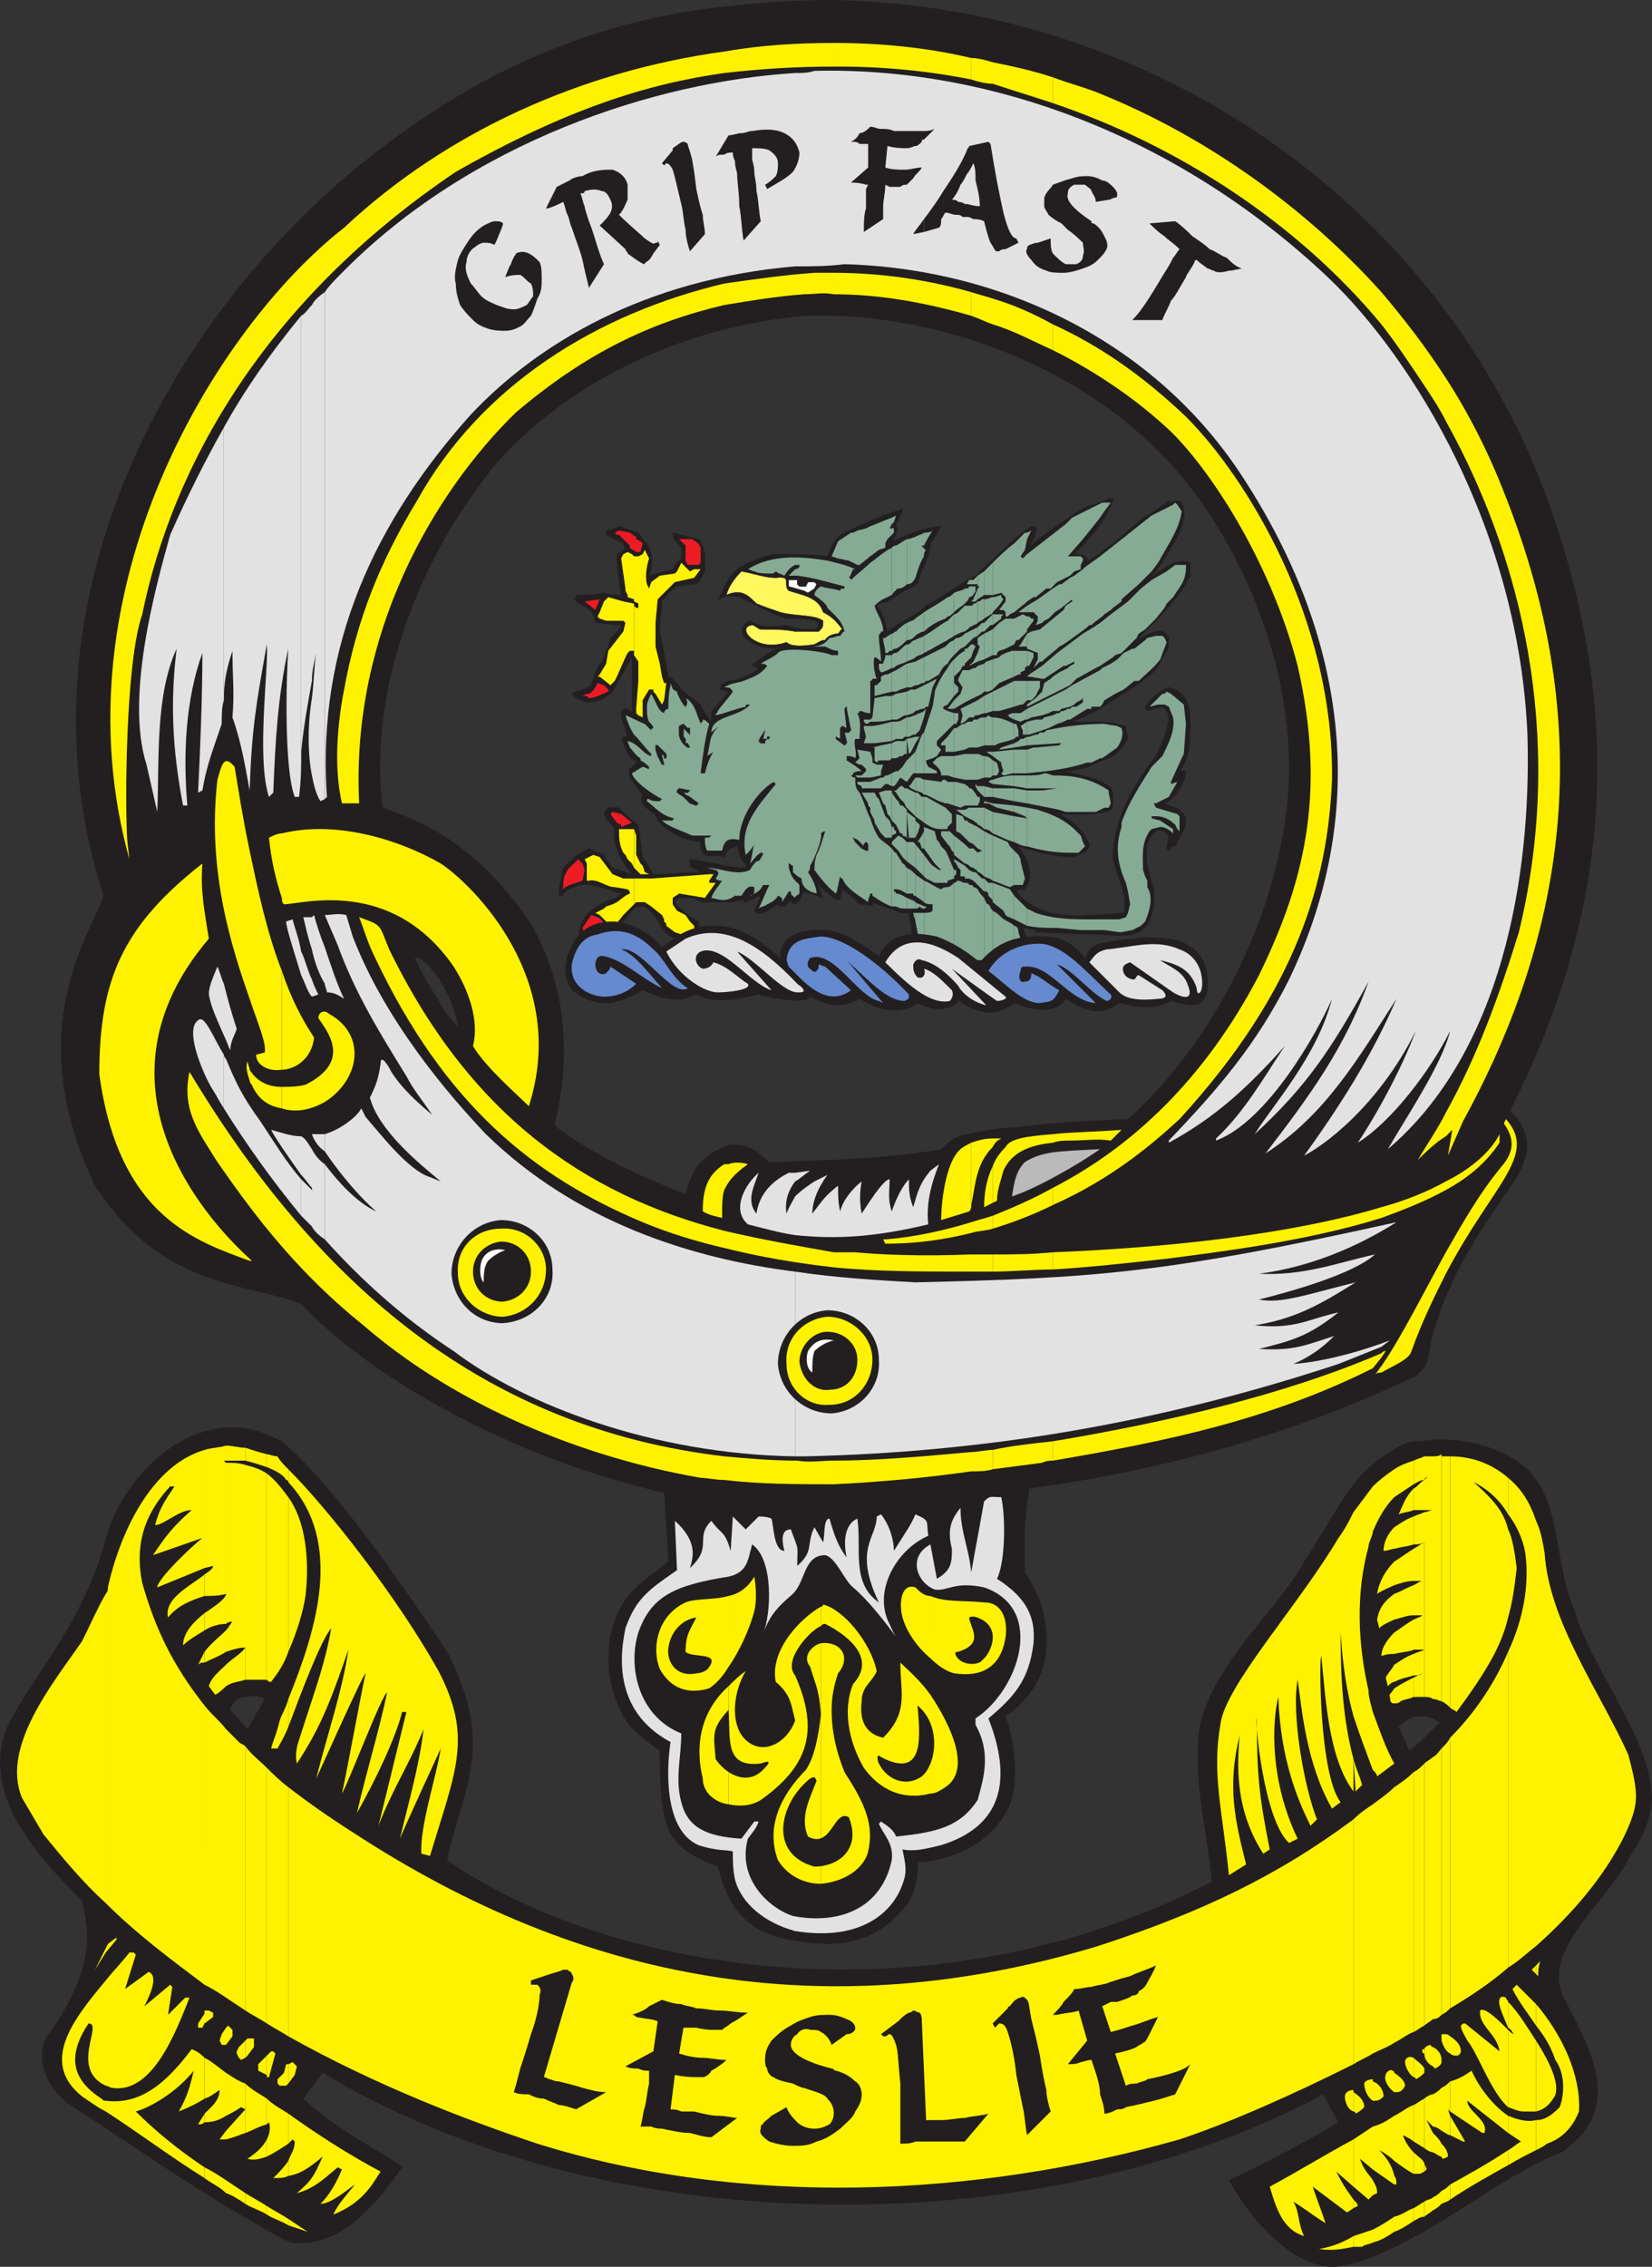 <svg xmlns="http://www.w3.org/2000/svg" width="576.931" height="791.495"><rect width="100%" height="100%" fill="#333333" stroke="none"/><path fill="#231f20" fill-rule="evenodd" d="M495.93 608.25V780c17.25-9.75 33.75-22.5 49.5-28.5 22.5-15.75 9.75-36 .75-54-8.25-16.5 14.25-32.25 23.25-49.5 3-4.5 7.5-12 7.5-21-.75-20.25-21.75-45.75-27-64.5-7.5-18-4.5-36.75-15.75-48.75-9-9-25.5-12.75-38.25-10.5v96c3 0 5.25.75 6.75 2.25l-6.75 6.75m0-9v-96c-1.5 0-3.75 0-5.25.75-18 9-20.25 18-35.25 41.25-9 16.5-30 33.75-36 55.5-3.75 18 2.25 38.25 3.75 56.25-96.75 50.25-210 32.25-267-7.5 5.25-25.5 17.25-39 0-72.75-15-22.5-39.75-58.5-57.75-73.5-4.5-2.25-8.25-3.75-12-4.5v93.75c2.25-.75 5.25 0 6 .75l-6 10.5v171c5.25 3 9.75 6 15 8.25 16.5 2.25 29.25-12 39-26.25 0-1.5-21.75-12-34.5-24l6.75-9c96.75 58.5 249 61.5 349.5 7.5 1.5 3 3 6 5.25 9.75-9.75 6-27 15-38.25 20.25 10.5 18.75 26.25 32.25 39 30 9-1.5 18-6 27.75-11.25V608.25l-3.75 3-3.75-8.25c2.25-2.25 4.5-3.75 7.5-3.75m-409.5-6.75v-93.75c-25.5-3.75-44.25 21-48.75 36-8.25 31.5-24 47.25-34.5 66.75-11.25 24 9.75 46.5 25.5 62.25 2.25 10.5 5.25 23.25-12.75 48-3 6.75-.75 15.75 7.5 22.5 21 13.5 42 28.5 63 40.5v-171l-6-6.75c.75-3 3-4.5 6-4.5"/><path fill="#fff200" fill-rule="evenodd" d="M536.43 740.25v10.5c1.5-.75 3-1.5 3.75-2.25 6.75-2.25 9.75-7.5 11.25-11.25.75-12.75-6-27-15-37.5v7.5c3 3.75 5.25 7.5 6.75 12 3.75 5.25 3 12.75 1.5 16.5-3 3-5.25 4.5-8.25 4.5"/><path fill="#fff200" fill-rule="evenodd" d="M536.43 712.5v24.75c3-.75 4.5-2.25 6-4.5 3-3.75-.75-12-6-20.25m0-26.25v3l.75.75c0-1.5 0-3 .75-5.25l-1.5 1.5m0-155.25v148.5c13.5-12 24-24.75 30.75-38.25 5.25-11.25 5.25-14.25 1.5-28.5-9.75-21.75-27.75-46.5-29.25-70.5-.75-4.5-1.5-8.25-3-11.25m0 148.5V531c-2.25-6.75-5.25-11.25-9.75-15v12.75c3 3.75 5.25 9 6 13.5 1.5 11.25-.75 23.25-6 34.5V687c3.75-2.25 6.75-5.25 9.75-7.5"/><path fill="#fff200" fill-rule="evenodd" d="M536.43 689.25v-3l-1.5 1.5zm0 18v-7.5l-6.75-6.75-1.5 1.5c2.25 4.5 5.25 8.25 8.25 12.75m0 30V712.5c-3-4.5-6-9.75-9.75-13.5v9c1.5.75 1.5 2.25 2.25 2.25-.75 0-1.5-.75-2.25-1.5v27c2.25.75 3.75 1.5 5.25 1.5h4.5m0 13.5v-10.5c-3 .75-6 0-9.75-1.5v6l4.5 3c-1.5.75-3 2.25-4.5 3V756c3.75-2.25 6.75-3.75 9.75-5.25M526.68 534v30.75c1.5-5.25 2.25-10.5 3-17.25-.75-6-1.5-10.5-3-13.5m0-5.25V516c-5.25-4.5-12-7.5-20.25-7.5v87.75c.75.75 1.5.75 2.25 1.5 10.5-14.25 15.75-23.25 18-33V534c-1.5-6-4.5-9.75-12-16.5 4.5 2.25 9 6 12 11.25m0 158.25V576.75c-4.5 10.5-11.25 21-20.25 30v94.5c7.5-4.5 14.25-9 20.25-14.25"/><path fill="#fff200" fill-rule="evenodd" d="M526.68 708v-9c0-.75-.75-.75-.75-1.5-1.5-.75-2.25 0-2.25.75-.75 1.5 1.5 6 3 9.75m0 27.75v-27c-3-3-8.25-8.25-9.75-6.75-.75 5.25 6 8.25 6.75 14.25l-12-9.75c-.75 0-.75 0-1.5.75 0 1.5 1.5 3.75 2.25 5.25 3.75 4.5 8.25 18 14.25 23.25m0 9v-6c-4.5-3-9.75-9-12.75-15.75-2.25 1.5-4.5 3-7.5 3.75v10.5l11.25 7.5h.75c1.5-4.5-6-7.5-6-11.25l14.25 11.25m0 11.25v-5.25c-6.75 4.5-13.5 8.25-20.25 12V768c6.75-4.5 13.5-8.25 20.25-12m-20.25-17.25v6.75l4.5 2.25h.75l-5.25-9m0-27.75v6c.75.75 1.5.75 2.25.75s1.5-.75 1.5-1.5c0-2.25-1.5-3.75-3.75-5.25m0-114.75V508.5h-3V594c1.5.75 2.25 1.5 3 2.25m0 105v-94.5c-.75 1.5-1.5 2.25-3 3.75v93c1.5-.75 2.25-1.5 3-2.25m0 15.75v-6s-.75-.75-1.5-.75h-1.5v2.25c.75 2.25 1.5 3.75 3 4.5"/><path fill="#fff200" fill-rule="evenodd" d="M506.43 737.25v-10.5c-.75.75-1.5 1.5-3 2.25v15c1.5.75 2.25 1.5 3 1.5v-6.75l-.75-2.25.75.75m0 30.75v-5.25c-.75.75-1.5 1.5-3 2.25v4.5c1.5-.75 2.25-.75 3-1.5m-3-19.5v4.5c0 .75.75.75.75.75l1.5-.75c0-1.5-.75-3-2.25-4.5m0-154.5v-86.25c-.75.75-2.25.75-3 .75v84.75c1.5 0 2.25.75 3 .75m0 109.5v-93c-.75.75-1.5 2.25-3 3V705c1.5 0 2.25-.75 3-1.5m0 16.5v-.75c0-2.25-1.5-3.75-3-4.5v6.75l.75.75c1.5-.75 2.25-1.5 2.25-2.25m0 24v-15c-.75.75-1.5 1.5-3 2.25v11.25c.75 0 2.25.75 3 1.5m0 9v-4.5c-.75-1.5-1.5-2.25-3-3.75v6.75c1.5.75 2.25 1.5 3 1.5m0 16.5V765c-.75.75-1.5 1.5-3 2.25v4.5c1.5-.75 2.25-1.5 3-2.25m-3-261v18.75h-3v-10.5l1.5-1.5c-.75.75-1.5.75-1.5 1.5v-8.25h3m0 84.75v-66c-.75 0-2.25.75-3 .75v64.5c.75 0 2.25 0 3 .75m0 111.75v-91.5c-.75.75-2.25 1.5-3 2.25v91.5c.75-.75 2.25-1.5 3-2.25m0 16.5v-6.75s-.75 0-.75-.75c-.75 0-2.25.75-2.25 1.5v1.5c0 2.25 1.5 3.75 3 4.5m0 21v-11.25c-.75 0-2.25.75-3 1.5V750c.75.75 2.25 1.5 3 1.5v-6.75l-2.25-4.5 2.25 2.25m0 29.25v-4.5c-.75.75-2.25.75-3 1.5V774c.75-.75 2.25-1.5 3-2.25m-3-16.5v3l.75-.75c0-.75-.75-1.5-.75-2.25m0-238.5v-8.25c-1.5.75-2.25.75-3.75 1.5v8.25c1.5-.75 2.25-1.5 3.75-1.5m0 10.5v-10.5c-1.5.75-2.25 2.25-3.75 3v7.5h3.75m0 11.25V528c-1.5.75-2.25.75-3.75 1.5v9.75c1.5 0 2.25 0 3.75-.75"/><path fill="#fff200" fill-rule="evenodd" d="M497.43 538.5V576h-3.75v-10.5c1.5-.75 2.25-.75 3-1.5h-3v-10.5c1.5-.75 2.25-1.5 3-1.5h-3v-11.25c1.5-.75 2.25-1.5 3.75-2.25m0 54V576c-1.5.75-2.25.75-3.75 1.5v7.5c1.5 0 2.25 0 3-.75l-3 1.5v6.75h3.75m0 114.75v-91.5c-1.5 1.5-2.25 2.25-3.75 3v90.75c1.5-.75 2.25-1.5 3.75-2.25m0 9.75v-1.5c-.75 0-.75 0-.75.75 0 0 0 .75.75.75m0 6.75v-1.5c-.75-1.5-2.25-2.25-3.75-3.75v6.75c.75 0 .75.75.75.75 1.5-.75 2.25-1.5 3-2.25m0 26.25v-17.25c-1.5.75-2.25 1.5-3.75 2.25v12.75c1.5.75 2.25 1.5 3.75 2.25m0 8.25v-3c-.75-1.5-2.25-2.25-3.75-3.75v7.5h2.25l1.5-.75m0 15.75v-5.25c-1.5.75-2.25 1.5-3.75 2.25v4.5c1.5-.75 2.25-1.5 3.75-1.5m-3.75-255.75V510c-2.25.75-4.5 1.5-6.75 3v9.75l6.75-4.5m0 9v-7.5c-3 3-3.75 6-5.25 9 1.5-.75 3.75-.75 5.25-1.5m0 12v-9.75c-2.25.75-4.5 2.25-6.75 3.75v7.5c3-.75 4.5-.75 6.75-1.5m0 12.75v-11.25l-6.75 4.5v8.25c2.25-.75 4.5-1.5 6.75-1.5m0 12v-10.5c-2.25.75-4.5 2.25-6.75 3v9c3-.75 4.5-1.5 6.75-1.5m0 12v-10.5c-1.5.75-4.5 3-6.75 4.5v7.5c3-.75 5.25-.75 6.75-1.5m0 9v-7.5c-2.25.75-4.5 2.25-6.75 3.75v6c3-1.5 4.5-1.5 6.75-2.25"/><path fill="#fff200" fill-rule="evenodd" d="M493.68 592.5v-6.75c-1.5.75-4.5 2.25-6.75 3.75v5.25c.75 0 1.5 0 2.25-.75 1.5-.75 3-.75 4.5-1.5m0 117v-90.75c-2.25 2.25-4.5 3.75-6.75 5.25v89.25c3-1.5 4.5-3 6.75-3.75m0 15.75v-6.75c-1.5-.75-3 0-3 1.5s1.5 4.5 3 5.25m0 22.5V735c-2.25.75-3.75 2.25-6.75 3.75v15.75c3 2.25 5.25 3.75 6.75 4.5v-7.5c-1.5-1.5-3-3.75-3.75-6 1.5.75 3 1.5 3.75 2.25m0 27.75V771c-2.25.75-3.75 2.25-6.75 3v5.25c2.25-.75 4.5-2.25 6.75-3.75m-6.75-15.75v3h.75c0-.75 0-2.25-.75-3m0-36v6.75h.75c1.5 0 2.25-.75 3-2.25 0-1.5-1.5-3-3.75-4.5m0-201V513c-2.25 1.5-5.25 3.75-7.5 6v15.75c2.25-5.25 4.5-9 7.5-12m0 18v-7.5c-2.25 2.25-3.75 5.25-3.75 8.25 1.5 0 3-.75 3.75-.75m0 12.75v-8.25c-3 3-5.25 6.75-6 11.25 2.25-1.5 4.5-2.25 6-3m0 12v-9c-3 2.25-5.25 4.5-6 9l.75 3c1.5-1.5 3.75-2.25 5.25-3m0 12V570c-2.25 2.25-4.5 5.25-4.5 8.25 1.5-.75 3.75-.75 4.5-.75m0 9.75v-6c-.75 1.5-2.25 3-3 4.5l.75 3c.75-.75 1.5-1.5 2.25-1.5m0 7.5v-5.25c-.75 1.5-2.25 2.25-1.5 3 0 2.25.75 2.25 1.5 2.25m0 118.5V624c-2.25 2.25-4.5 3.75-7.5 6v87c3-1.5 5.25-2.25 7.5-3.75m0 17.25v-6.75s0-.75-.75-.75c-.75-.75-2.25.75-2.25 1.5-.75 1.5.75 4.5 3 6m0 24v-15.75c-2.25 1.5-4.5 3-7.5 3.75v15l7.5 5.25v-3c-.75-3.75-3-6.75-5.25-9 1.5.75 3.75 2.25 5.25 3.75m0 24.75V774c-2.25 1.5-4.5 3-7.5 4.5v4.5c3-.75 5.25-2.25 7.5-3.75m-7.5-18v5.25l1.5-.75c0-2.25-.75-3-1.5-4.5m0-34.5v6.75h.75c1.5 0 2.25-.75 3-1.5 0-2.25-1.5-4.5-3.75-5.25m0-129V618c.75.75 1.5 1.5 1.5 2.25l6-4.5c-3-5.25-5.25-12-7.5-18m0-63V519l-6.75 9v71.25c2.25 6.75 4.5 12.75 6.75 18.75v-20.25c-.75-3-1.5-5.25-1.5-7.5-3.75-16.5-4.5-33.75 0-50.25 0-1.5 1.5-3.75 1.5-5.25m0 182.25v-87c-2.25 1.5-4.5 3-6.75 5.25v85.5c2.25-1.5 4.5-2.25 6.75-3.75m0 16.5V726c-1.5 0-3 .75-3 1.5 0 1.5.75 4.5 3 6m0 24v-15l-6.75 4.5v16.5l5.25 4.5 1.5-1.5v-5.25c-.75-1.5-3-3-4.5-7.5l4.5 3.75m0 25.5v-4.5l-6.75 2.25v3.75h3c.75-.75 2.25-.75 3.75-1.5m-6.75-15v3l1.5-.75c0-.75-.75-1.5-1.5-2.25m0-37.5v6.75c.75 0 .75.75.75.75 1.5-.75 2.25-1.5 3-2.25 0-2.25-1.5-3.75-3.75-5.25m0-116.25.75 11.25 2.25-2.25c-.75-3-2.25-6-3-9m0-15V528c-1.5 3-3 6-5.25 9-14.25 24-39.75 51.75-41.25 65.25-3 17.25.75 30 3 52.5l6-3.75c-3.75-15-6.75-27-2.25-45-1.5 15 0 28.5 8.25 41.25l2.25-1.5c-3.75-18.75-4.5-26.25-4.5-45.75-.75 0 2.25 35.25 11.25 43.5l3-1.5c-9.75-20.25-9-40.5-6.75-49.5.75 21.75 6.75 36 11.25 45l2.25-2.25c-4.5-11.25-9-36.75-6.75-48.75 1.5 10.5 3 29.25 12 45l3-2.25c-7.5-9.75-7.5-51-6.75-51 1.5 13.5 2.25 35.25 11.25 47.25v-11.25c-3.75-14.25-4.5-28.5-4.5-44.25.75 12 2.25 21 4.5 29.25"/><path fill="#fff200" fill-rule="evenodd" d="M472.68 720.75v-85.5c-26.25 19.5-52.5 32.25-89.25 44.25-94.5 28.5-180 12.75-260.25-39.75-8.25-5.25-15.75-10.5-22.5-15.75v87c30.75 17.25 62.25 29.25 87 37.5 72 22.5 153 18.75 224.25-1.5 18-6 39.75-15.75 60.75-26.25m0 16.5v-7.5c-1.5 0-3 .75-3 2.25s.75 4.5 3 5.25m0 26.25V747c-9.75 5.25-19.5 11.25-29.25 16.5 2.25 7.5 4.5 15 12 17.25-2.25-4.5-1.5-8.25-3.75-12 3.75 2.25 7.5 5.25 11.25 7.5-1.5-4.5-3-8.25-4.5-12.75l12 9 2.25-1.5v-3c-1.5-2.25-3-3.75-6-9.75l6 5.25m0 21v-3.75c-3.75 2.25-7.5 3.75-12 4.5 4.5.75 8.25 0 12-.75m-372-9.75V777l6.75 2.25-6.75-4.5m0-20.25v5.25c4.5-.75 7.5-3 12-6.75-3 6.75-3.75 8.25-9 12.75 6-1.5 9.75-5.25 14.25-9l1.5.75c-2.25 5.25-4.5 9-7.5 12 3.75 0 9.75-5.25 12-6.75-2.25 3-6 6.75-7.5 10.5 11.25-4.5 14.25-12 16.5-15-11.25-6-21.75-12.75-32.25-20.25v10.5l1.5-1.5.75.75c0 3-1.5 4.5-2.25 6.75m0-33.75v6.75l2.25-3 .75-3-1.5-1.5-1.5.75"/><path fill="#fff200" fill-rule="evenodd" d="M100.68 593.25V603c4.5-12 11.25-30 15-34.5-2.25 12.75-5.25 20.25-11.25 39-.75 2.25-1.5 5.25-.75 8.25 9-13.5 12.75-24.75 18-39.75-2.25 15-7.5 30-11.25 45 .75-1.5 16.5-36.75 17.25-36.75-3 14.25-5.25 27.75-8.25 42 2.25-3.75 14.25-35.25 15.75-35.25-3 14.25-7.5 28.5-10.5 42 6.75-12 13.5-26.25 15.75-35.25h1.5l-9.75 39.75c4.5-12 11.25-22.5 15.75-33.75-1.5 12.75-5.25 25.5-8.25 38.25.75-2.25 14.25-31.5 14.25-31.5-1.5 9.75-7.5 27.75-6.75 36.75l3 .75c9-30 15-41.25 3-64.5-14.25-25.5-38.25-56.25-52.5-70.5v4.5c19.5 21 9.75 51.75 0 75.75"/><path fill="#fff200" fill-rule="evenodd" d="M100.68 522.75v54c3-6.75 5.25-14.25 6-19.5 1.5-12.75 0-26.25-6-34.5m0-5.25V513c-1.5-1.5-3-3-3.75-4.5-1.5 0-3-.75-3.75-.75v4.5c3.75 1.5 6 3 6.75 4.5 0 0 .75 0 .75.75"/><path fill="#fff200" fill-rule="evenodd" d="M100.68 576.75v-54c-2.25-3-4.5-6-7.5-8.25v72c.75.75.75.75 1.5.75 2.25-3 4.5-6 6-10.5m0 26.25v-9.75c-.75 3-2.25 5.25-3 7.5-1.5 6-2.25 6.75-3 9.75h2.25c.75-1.5 2.25-3.75 3.75-7.5m0 108v-87c-3-2.25-5.25-4.5-7.5-6.75v89.25c2.25 1.5 5.25 3 7.5 4.5m0 16.5v-6.75h-.75l-.75 3-2.25 2.25v1.5l.75.75h2.25l.75-.75m0 21V738c-2.25-1.5-5.25-3-7.5-5.25v9l.75-.75c.75 2.25 0 4.5-.75 6v6c3-1.5 5.25-3 7.5-4.5m0 11.25v-5.25c-1.5 2.25-3 3.75-5.25 6 2.25 0 3.75 0 5.25-.75m0 17.25v-2.25c-2.25-1.5-5.25-3-7.5-4.5v3c2.25 1.5 5.25 2.25 7.5 3.75m-7.5-59.25v7.5h.75l2.25-8.25-.75-.75h-.75l-1.5 1.5m0-205.5v-4.5c-3-.75-5.25-1.5-7.5-2.25v4.5c3 .75 5.25 1.5 7.5 2.25"/><path fill="#fff200" fill-rule="evenodd" d="M93.18 586.5v-72c-2.25-1.5-4.5-2.25-7.5-3v63.75h.75-.75v11.25h7.5m0 120v-89.25c-2.25-2.25-5.25-4.5-7.5-7.5V702c2.25 1.5 5.25 3 7.5 4.5m0 18.75v-7.5l-3 3V723l3 1.5v.75m0 16.5v-9c-2.25-1.5-5.25-3-7.5-5.25v17.25c2.25-.75 4.5-2.25 7.5-3m0 11.25v-6c-1.5 3-4.5 5.25-6.75 6.75 2.25.75 4.5 0 6.75-.75m0 20.25v-3c-2.25-1.5-5.25-3-7.5-4.5v3.75c2.25 1.5 5.25 2.25 7.5 3.75m-7.5-60.75v6l.75-.75 2.25-3v-3h-2.25l-.75.75m0-202.5v-4.5c-2.25 0-4.5-.75-6.75-.75V510h6.75m0 65.25V511.5c-2.25-.75-4.5-.75-6.75-.75V567c.75-.75 1.5-.75 2.25-.75-.75.75-1.5 2.25-2.25 3v7.5c2.25-.75 4.5-1.5 6.75-1.5"/><path fill="#fff200" fill-rule="evenodd" d="M85.68 586.5v-11.25c-1.5 2.25-4.5 3.75-6.75 6v7.5c2.25-1.5 4.5-1.5 6.75-2.25m0 115.5v-92.25c-.75-.75-1.5-.75-2.25-1.5l-4.5-4.5v93.75l6.75 4.5m0 16.5v-6l-2.25 2.25-.75 1.5v.75l.75 1.5.75.75 1.5-.75m0 26.25V727.5c-2.25-.75-4.5-2.25-6.75-3.75v15c1.5-.75 3-1.5 5.25-3l1.5.75-6.75 7.5v3c3-.75 4.5-1.5 6.75-2.25m0 24.75v-3.75l-6.75-4.5v4.5c2.25.75 4.5 2.25 6.75 3.75M78.93 708v6l2.25-3v-2.25l-1.5-1.5-.75.75m0-198v-5.25c-2.25.75-5.25.75-7.5 1.5v41.25l3-.75c0 .75-.75 1.5-3 3v7.5c2.25 0 5.25 0 7.5-.75v-45.75l-.75-.75h.75m0 57v-10.5c0 1.5-3 3.75-7.5 6.75v6c2.25-1.5 5.25-2.25 7.5-2.25m0 9.75v-7.5c-2.25 2.25-5.25 4.5-7.5 7.5v3.75c3-1.5 5.25-2.25 7.5-3.75m0 12v-7.5c-2.25 2.25-5.25 4.5-6 7.5l2.25 3c1.5-.75 3-2.25 3.75-3m0 108.75v-93.75c-2.25-3-5.25-5.25-7.5-8.25V693c3 1.5 5.25 3 7.5 4.5m0 16.5v-6l-1.5 2.25-.75 2.25.75 1.5h1.5m0 24.75v-15c-2.25-1.5-4.5-3.75-7.5-5.25v14.25c2.25-.75 3-1.5 5.25-3 0 3.75-3 6-5.25 8.25v3c3 0 5.25-.75 7.5-2.25m0 8.25v-3l-2.25 3h2.25m0 18.75v-4.5c-2.25-1.5-4.5-3-7.5-4.5v3.75c3 2.25 5.25 3 7.5 5.25M71.43 702v4.5l3-2.25v-1.5l-1.5-.75h-1.5m0-154.5v-41.25c-18 5.25-29.25 27.75-33.75 48 0 .75 0 1.5-.75 2.25v108c10.5 10.5 22.5 19.5 34.5 28.5v-97.5c-11.25-14.25-17.25-27-21.75-42.75-2.25-11.25-.75-22.5 9.75-33.75h1.5c-3 4.5-5.25 7.5-6.75 13.5 3 0 8.25-5.25 12.75-5.25-6.75 6-9 9-13.5 15.75l17.25-6c-3 2.25-15.75 14.25-15.75 17.25l16.5-6.75"/><path fill="#fff200" fill-rule="evenodd" d="M71.43 557.25v-7.5c-4.5 3.75-14.25 8.25-12.75 15 3.75-4.5 8.25-6 12.75-7.5m0 12v-6c-3.75 3-7.5 6.75-7.5 11.25 2.25-2.25 5.25-3.75 7.5-5.25m0 11.25v-3.75l-2.25 4.5c.75-.75 1.5-.75 2.25-.75m0 126 .75-4.5-3 4.5v1.5h1.5l.75-1.5m0 26.25V718.5c-.75-.75-2.25-2.25-4.5-3-9 12-18 19.5-30 18v3.75c10.5 6.75 22.5 15.75 34.5 23.25v-3.75c-9-6-17.25-12.75-24-19.5 5.25-1.5 14.25-6.75 20.25-14.25-1.5 6-2.25 9-5.25 14.25 3.75-1.5 6.75-3 9-4.5"/><path fill="#fff200" fill-rule="evenodd" d="M71.43 741v-3c-.75 1.5-1.5 2.25-2.25 3.75.75 0 1.5 0 2.25-.75m-34.5-49.5v36.75c.75 0 1.5.75 2.25.75 14.25 2.25 22.5-20.25 27-31.5h-1.5l-6 6 1.5-9.75-.75-.75-9 7.5c1.5-3 5.25-10.5 1.5-12l-8.25 6 3.75-12-.75-.75h-1.5c-2.25 3-5.25 6-8.25 9.75m0-11.25v1.5l3.75-4.5v-.75l-3 2.25-.75 1.5m0-15.75v-108c-3 5.25-5.25 10.5-8.25 16.5-9.75 14.25-28.5 36.75-21 54.75l7.5 12.75c6.75 8.25 13.5 16.5 21.75 24m0 17.25v-1.5l-3.75 7.5zm0 46.5V691.5C25.68 705 13.68 720 28.68 732c2.25 1.5 5.25 3.75 8.25 5.25v-3.75c-.75 0-.75 0-1.5-.75-10.5-6.75-12-15-4.5-26.25 5.25 0-6.75 15.75 6 21.75"/><path fill="#fff" fill-rule="evenodd" d="m37.68 675 .75-.75-.75.75"/><path fill="#231f20" fill-rule="evenodd" d="M291.18 405v273.75c9.75-.75 18-4.5 24-12 2.25-1.5 6-9 5.25-16.5 17.25-.75 32.25-12 33.75-26.25.75-8.25 0-16.5-3-24.75 12-8.25 18-21 12-40.5-1.5-3-3-6.75-5.25-9.75 0-9.75-.75-14.25 1.5-29.25 44.25-6 90-18 132.75-38.25 6-2.25 6.75-6.75 7.5-12.75 5.25-21 15.75-36.75 24-48.75 6.75-9.75 15.75-20.25 3.75-32.25 33-65.25 40.5-131.25 15.75-205.5-36-108.75-138.75-180-252-182.25v110.25c44.25 1.5 86.25 20.25 112.5 46.5 25.5 24 56.25 81.75 43.5 138.75-5.25 27-21.75 66.75-53.25 95.25-19.5.75-29.25 1.5-40.5 3-5.25 0-12 1.5-15.75 2.25-4.5.75-6.75 3-9 5.25-12.75 2.25-24.75 3-37.5 3.75m0-294.75V0c-17.25 0-36 1.5-54 4.5-29.25 5.25-58.5 16.5-84.75 33.75V193.5c5.25-10.5 12-20.25 19.5-30 19.5-23.25 57.75-48.75 109.5-53.25h9.75m0 568.5V405c-6.75 0-15 .75-22.5.75-3-2.25-6-6.75-14.25-6-8.25 3-12.75 7.5-15 17.25-16.5-6.75-30.75-12.75-45.75-24 5.25-22.5 5.25-46.5-8.25-70.5-8.25-12-18-23.25-33-32.25v50.25c3.75 5.25 6.75 12.75 7.5 18-2.25-2.25-5.25-6-7.5-10.5v142.5c22.5 12.75 50.25 24 79.5 30.75l1.5 24c-12 9-17.25 12.75-20.25 25.5-1.5 9-.75 18 3.75 27 2.25 6 11.25 12 13.5 13.5 0 8.25 0 17.25 2.25 25.5 3 9 10.5 12 18 15 3.75 15 10.5 24 29.25 26.25 4.5.75 8.25.75 11.25.75M152.43 193.5V38.25C63.93 94.5 1.68 207 36.18 312.75c-4.5 13.5-29.25 46.5-3 101.25 23.25 36 52.5 33.75 72 41.25 10.5 11.25 27 24 47.25 35.25V348c-3-4.5-6-9.75-7.5-13.5 1.5-.75 4.5 2.25 7.5 6v-50.25c-5.25-3-12-6-18.75-8.25-3.75-27.75 3.75-60 18.75-88.5"/><path fill="#e3e2e2" fill-rule="evenodd" d="M277.68 674.25c-13.5-3.75-19.5-12-21-18-.75-3.75-.75-6-.75-9.75-1.5-.75-5.25 0-12-2.25-12-5.25-11.25-26.25-9.75-36-21-11.25-17.25-32.25-15.75-39.75 3.75-10.5 8.25-13.5 18-20.25l-.75-17.25c7.5 6.75 6.75 12 5.25 16.5 8.25-7.5 1.5-10.5 7.5-16.5 3.75 5.25 4.5 3 6.75 10.5l.75-12 4.5 4.5 4.5-4.5c.75 0 3 0 4.5.75.75 2.25.75 11.25 4.5 11.25-.75-3-1.5-7.5 2.25-7.5 3 8.25 2.25 4.5 2.25 12.75 6-5.25 3-7.5 6-13.5l3 5.25c.75-2.25 0-8.25 2.25-8.25 1.5 5.25 3 9.75 6 13.5-1.5-6.75 0-12 3.75-13.5 1.5 10.5-2.25 22.5 7.5 29.25-9-18.75-.75-22.5-.75-30l1.5-.75c3 3.75 4.5 9 4.5 12.75 3.75-6 6-9 7.5-12.75 5.25 2.25 3.75 2.25 4.5 7.5-10.5 4.5-18.75 18-14.25 29.25.75 1.5 1.5 3.75 3 6-4.5-6-9.75-12.75-15-17.25-3-2.25-6-10.5-9.75-11.25-7.5 0-6.75 9-11.25 13.5-5.25 4.5-8.25 7.5-10.5 14.25 3-7.5 3.75-26.25-3.75-31.5-1.5 5.25-1.5 9.75-8.25 11.25-18.75 3-27 6.75-31.5 19.5-3.75 12 0 29.25 15 35.25 0 8.25-2.25 15.75 0 24 2.25 9 9 12 21 12.75l4.5-6h1.5c-.75 2.25-1.5 3-3.75 6-3.75 13.5 6.75 24 15.75 27 15.75 3 30.75-2.25 34.5-19.5.75-6-3-9-4.5-12.75l.75-.75c2.25 1.5 4.5 3 5.25 5.25 15-1.5 22.5-3.75 28.5-12.75 1.5-6 5.25-15.75-.75-26.25V600c15-9.75 24.75-38.25 3-45.75-10.5-2.25-12.75 1.5-17.25.75-6-2.25-9.75-11.25-1.5-15.75l2.25 12c5.25-3 5.25-6 5.25-10.5-1.5-6-.75-9.75 3-14.25 0 8.25 3 14.25 3.75 22.5l4.5-24.75c2.25-2.25 2.25-1.5 6-1.5 1.5 6.75 1.5 22.5-1.5 28.5 10.5 6.75 13.5 13.5 12.75 22.5-1.5 12.75-6.75 18.75-15.75 26.25 8.25 21 5.25 37.5-16.5 44.25-6 1.5-9.75 2.25-13.5 1.5.75 3.75 1.5 6.75.75 9.75-3 12-15 22.5-38.25 18.75"/><path fill="#fff200" fill-rule="evenodd" d="M504.93 437.25v7.5c16.5-31.5 32.25-41.25 21-54l-.75 1.5c3.75 5.25 3.75 9.75-.75 15-7.5 9-13.5 19.5-19.5 30"/><path fill="#fff200" fill-rule="evenodd" d="M504.93 412.5v3c8.25-4.5 14.25-9.75 18.75-16.5v-3c-3 6-9.75 12-18.75 16.5m0-24v8.25l2.25-2.25-1.5 9 5.25-12c42-76.5 42.75-148.5 14.25-219.75-5.25-13.5-12-27-20.25-39.75v15c30 54 40.5 117 25.5 178.5-6.75 21.75-14.25 42.75-25.5 63m0-241.5v-15c-6.75-10.5-14.25-20.25-22.5-30v11.25c5.25 6.75 9.75 13.5 14.25 20.25 3 4.5 6 9 8.25 13.5m0 249.75v-8.25c-3 6-6.75 11.25-9.75 16.5 2.25-2.25 6-6 9.75-8.25m0 18.75v-3c-6.75 3.75-14.25 6.75-22.5 9v3.75c8.25-3 15.75-6 22.5-9.75m0 29.25v-7.5c-8.25 15-15.75 30-22.5 39.75v2.25c3.75-2.25 9.75-4.5 10.5-7.5 3.75-10.5 8.25-19.5 12-27m-22.5 27.75v1.5l1.5-2.25c-.75 0-.75 0-1.5.75m0-359.25V102c-26.25-29.25-60.75-54-97.5-69-5.25-2.25-11.25-3.75-17.25-6v9c44.25 15 85.5 42 114.75 77.25m0 312v-3.75c-32.25 9.75-76.5 14.25-114.75 15.75v6c12.75-.75 26.25-2.25 39.75-3.75 17.25-2.25 48.75-6 75-14.25m0 48.75v-1.5c-33 14.25-74.25 24-114.75 30.75V510c39.75-6.75 75.75-14.25 111.75-32.25l3-3.75m0 5.25V477c-.75.75-1.5 2.25-2.25 3 .75-.75 1.5-.75 2.25-.75m-114.75-64.5v6c20.25-9 34.5-21 44.25-30 41.25-45 51.75-83.25 53.25-118.5.75-56.25-30-105.75-51-126.75-15-14.25-30-24.75-46.5-32.25v9c16.5 8.25 30 18 40.5 27.75 13.5 12.75 35.25 45 45 82.5 10.5 45.75 1.5 77.25-13.5 108-18.75 36-44.25 60-72 74.25"/><path fill="#fff200" fill-rule="evenodd" d="M367.68 396v3c2.25-.75 3.75-.75 6-.75 5.25 0 9.75-.75 14.25 0l3.75-3.75c-9.75.75-17.25.75-24 1.5m0-360v-9c-6.75-2.25-13.5-3.75-21-5.25v7.5c6.75 2.25 14.25 4.5 21 6.75m0 86.25v-9c-6.75-3.75-13.5-6.75-21-9v9c7.5 2.25 14.25 6 21 9m0 276.75v-3c-9 .75-15 1.5-16.5 4.5-2.25 2.25-3.75 4.5-4.5 6.75V420l1.5-.75c0-3.75 1.5-7.5 2.25-10.5 3-6.75 9.75-9 17.25-9.75m0 21.75v-6c-6.75 3.75-13.5 6.75-21 9.75v4.5c7.5-2.25 15-5.25 21-8.25m0 22.5v-6c-7.5.75-14.25.75-21 .75v6c6.75 0 14.25-.75 21-.75m0 66.75v-6.75c-6.75.75-14.25 1.5-21 3V513c6-.75 11.25-1.5 17.25-2.25 1.5-.75 3-.75 3.75-.75m-21-112.5v3c.75-1.5 1.5-2.25 3-3h-3m0-368.25v-7.5c-2.25-.75-5.25-1.5-7.5-1.5v7.5c2.25.75 5.25 1.5 7.5 1.5m0 84v-9c-2.25-.75-5.25-1.5-7.5-2.25v8.25c2.25.75 5.25 2.25 7.5 3m0 287.25v-3c-3 0-5.25.75-7.5 1.5v21.75c1.5-6.75 1.5-14.25 7.5-20.25"/><path fill="#fff200" fill-rule="evenodd" d="M346.68 420v-12.75c-2.25 4.5-3 9.75-3 14.25l3-1.5m0 9v-4.5c-2.25.75-5.25 1.5-7.5 2.25v3.75c2.25-.75 5.25-.75 7.5-1.5m0 15v-6h-7.5v6h7.5m0 69v-6.75c-2.25 0-5.25.75-7.5.75v6.75c2.25 0 5.25 0 7.5-.75m-7.5-485.25v-7.5c-15.75-3.75-32.25-5.25-48-5.25v8.25h2.25c15 0 30.75 1.5 45.75 4.5m0 82.5V102c-15.75-4.5-32.25-6.75-48-6.75v7.5c16.5 0 32.25 3 48 7.5m0 310.5V399c-1.5.75-3 1.5-3.75 2.25-5.25 4.5-6.75 18.75-6.75 24.75l9.75-3c.75-.75.75-1.5.75-2.25m0 9.75v-3.75c-9.75 3-20.25 5.25-30 6h-.75l.75 1.5c11.25 0 21-1.5 30-3.75m0 13.5v-6c-18 .75-33 0-40.5-.75h-7.5v5.25c15 1.5 30.75 1.5 48 1.5m0 69.75V507c-16.5 1.5-33 3-48 3v8.25c15.75-.75 32.25-2.25 48-4.5m-48-490.5V15c-12.75 0-25.5.75-38.25 3v7.5c12.75-1.5 25.5-2.25 38.25-2.25m0 79.5v-7.5h-6.75c-10.5.75-21 2.25-31.5 3.75v7.5c9-1.5 18-3 27.75-3.75 3.75 0 6.75-.75 10.5 0m0 339.75v-5.25c-12.75-2.25-25.5-4.5-38.25-7.5v6c12 3 24.75 5.25 38.25 6.75m0 75.75V510c-4.5 0-8.25.75-12.75 0-9 0-17.25-.75-25.5-1.5v8.25c12.75 1.5 25.5 1.5 38.25 1.5M252.93 406.5v9c1.5-3 3-5.25 8.25-9-2.25-.75-5.25-.75-6.75 0h-1.5m0-381V18c-49.5 6.75-96.75 27.75-132.75 61.5-44.25 34.5-101.25 126-75 220.5l-.75-6.75c-.75-11.25-.75-61.5 5.25-78.75C60.18 162.75 92.43 105 159.18 60c38.25-21.75 66.75-30.75 93.75-34.5"/><path fill="#fff200" fill-rule="evenodd" d="M252.93 106.5V99c-44.25 10.5-84.75 35.25-107.25 75.75-12.75 21-21 41.25-25.5 66-2.25 11.25-3.75 27-.75 39.75h6c-3-59.25 26.25-108.75 54.75-136.5 24.75-21 47.25-31.5 72.75-37.5m0 309v-9c-6 3.75-7.5 9-7.5 16.5 3 1.5 3.75 1.5 6.75 2.25 0-4.5 0-7.5.75-9.75m0 20.25v-6c-49.5-12.75-89.25-41.25-117-98.25-3.75-9-2.25-8.25-10.5-11.25 1.5 3.75 3 9 5.25 13.5 24.75 52.5 56.25 77.25 93.75 93 9 3.75 18.75 6.75 28.5 9m0 81v-8.25c-83.25-9.75-141.75-59.25-186.75-134.25-3 13.5 3.75 21.75 9.75 31.5 9 12.75 24.75 36 51 57 28.5 24.75 70.5 45 117.75 53.25 2.25 0 5.25.75 8.25.75m72 75v34.5c1.5 0 3-.75 5.25-2.25 9-6 2.25-21-5.25-32.25m0-34.5V579c2.25 2.25 5.25 4.5 8.25 5.25 9.75 1.5 16.5-2.25 18-12.75.75-5.25-.75-12-7.5-12-7.5-.75-13.5 0-18.75-2.25m0 21.75v-21.75c-2.25 0-3.75-1.5-5.25-3-4.5-1.5-6 4.5-4.5 10.5 1.5 5.25 5.25 10.5 9.75 14.25"/><path fill="#fff200" fill-rule="evenodd" d="M324.93 626.25v-34.5c-3.75-5.25-8.25-9-10.5-11.25 0 10.5 3 17.25-6 26.25-6.75-1.5-8.25-6.75-7.5-12.75 0-5.25 3.75-6.75 5.25-10.5-2.25-10.5-12-21.75-18.75-23.25 0 0 0 .75-.75.75v6.75c.75-.75.75-.75 1.5-.75 6 3 18.75 11.25 9.75 21-3.75 9-1.5 20.25 3.75 29.25 3.75 5.25 11.25 12 23.25 9"/><path fill="#fff200" fill-rule="evenodd" d="M286.68 573.75v84c8.25-.75 15-5.25 16.5-11.25 2.25-9.75-1.5-17.25-8.25-27.75-3-7.5-4.5-14.25-4.5-21.75 0-4.5.75-8.25 2.25-12.75 4.5-5.25 1.5-11.25-6-10.5m0-6V561c-6.75 3.75-18 15-15.75 26.25 5.25 4.5 5.25 7.5 6.75 13.5-3 8.25-12 12.75-18 6-4.5-5.25-3.75-15.75.75-23.25-2.25 1.5-3.75 3-6 5.25V630c3.75.75 7.5.75 11.25-1.5 15.75-11.25 21-23.25 12-43.5-4.5-5.25 5.25-15.75 9-17.25"/><path fill="#fff200" fill-rule="evenodd" d="M286.68 657.75v-84c-3 .75-6.75 4.5-3.75 8.25 2.25 7.5 3 7.5 3.75 16.5-.75 7.5-2.25 15-5.25 19.5-8.25 8.25-14.25 19.5-9.75 31.5 3.75 6 9.75 8.25 15 8.25m-32.25-100.5V582c3.75-5.25 7.5-13.5 9-19.5.75-3 .75-7.5 0-12-2.25 3.75-5.25 6-9 6.75m0 24.75v-24.75c-5.25 1.5-11.25.75-15 2.25-9.75 4.5-12 15.75-9 23.25 3.75 6.75 9.75 9 17.25 6.75 2.25-1.5 4.5-3.75 6.75-7.5m0 48v-41.25c-6.75 6-12.75 16.5-9 32.25 0 4.5 3.75 8.25 9 9m-156-250.5v7.5c4.5 1.5 9.75.75 15-2.25 12-7.5 15-23.25 1.5-30.75-1.5-1.5-3.75-.75-3.75 1.5 3 4.5 12 15-4.5 23.25-3 .75-6 .75-8.25.75"/><path fill="#fff200" fill-rule="evenodd" d="M98.43 339v34.5c4.5 0 10.5-3.75 11.25-11.25-4.5-6.75-8.25-14.25-11.25-23.25m0-48v22.5c0 .75 0 1.5.75 2.25 6 0 37.5-9.75 59.25 21.75 5.25 8.25 9 18.75 6.75 27.75 4.5 7.5 15 16.5 19.5 21 14.25-44.25-19.5-77.25-30.75-84.75-15.75-9-37.5-15-55.5-10.5m0 22.5V291c-1.5 0-3 .75-4.5 1.5.75 7.5 2.25 14.25 4.5 21"/><path fill="#fff200" fill-rule="evenodd" d="M98.43 373.5V339c-5.25-13.5-8.25-27.75-11.25-42v51.75c3 9 6 15.75 5.25 18.75l-3 .75c0 3.75 4.5 6 9 5.25m0 13.5v-7.5c-5.25 0-9-2.25-11.25-6v3.75c0 .75.75 1.5.75 1.5 2.25 5.25 6 7.5 10.5 8.25m-11.25 52.5v.75h.75zm0-90.75V297c-2.25-10.5-3.75-20.25-5.25-29.25-3.75-4.5-4.5-.75-6 4.5-3.75 32.25 5.25 59.25 11.25 76.5m0 28.5v-3.75c0-.75-.75-2.25-.75-3-.75 2.25 0 4.5.75 6.75"/><path fill="#fff200" fill-rule="evenodd" d="M87.18 440.25v-.75c-16.5-15-57-61.5-14.25-111.75-1.5-9.75-3-16.5-2.25-26.25-27.75 21.75-36 40.5-36 73.5 6.75 50.25 34.5 58.5 52.5 65.25"/><path fill="#e3e2e2" fill-rule="evenodd" d="M277.68 444v64.5h3.75c64.5-1.5 124.5-12 186-32.25l15-6 3-2.25c-9.75 3.75-23.25 7.5-33.75 8.25 5.25-2.25 9.75-5.25 14.25-9.75-9.75 3-13.5 5.25-26.25 4.5 12-3 17.25-4.5 27.75-12.75-10.5 2.25-15 6-29.25 4.5 14.25-2.25 23.25-7.5 35.25-15-18 4.5-26.25 7.5-33.75 6 12-3 33-9 40.5-15.75-13.5 3-24.75 7.5-40.5 6.75 17.25-2.25 33.75-9 48-18-81 18-105.75 19.5-168 21-12.75-.75-27-1.5-42-3.75m0-26.25v13.5c14.25 1.5 27.75.75 46.5-3.75-.75-6.75.75-13.5 3.75-21l-3 2.25c-3.75 4.5-4.5 7.5-6 12.75-1.5-3.75-1.5-6-1.5-9.75-2.25 2.25-4.5 6.75-6 11.25-1.5-4.5-.75-6.75-.75-11.25-2.25 0-8.25 9.75-9.75 12-.75-3.75-.75-7.5 0-11.25-3 2.25-6.75 6.75-7.5 10.5-.75-3-.75-6-.75-9-3.75 3-4.5 3.75-9 9.75 0-3.75 1.5-8.25 5.25-13.5l-4.5 2.25c-2.25 1.5-4.5 3-6.75 5.25m0-8.25v3c1.5-.75 3-2.25 5.25-3.75l-5.25.75m0-384V93c6 0 11.25 0 17.25-.75 54.75 1.5 108.75 27 139.5 75 34.5 53.25 45 114 15.75 174.75-11.25 22.5-24.75 38.25-42 56.25v.75c16.5-9 27.75-19.5 40.5-33.75-7.5 11.25-14.25 23.25-24 32.25v.75c18-6.75 35.25-37.5 40.5-49.5-5.25 20.25-21 37.5-27 47.25 18-16.5 27-30 39.75-53.25-8.25 23.25-21 40.5-36 60 21-13.5 32.25-33 45.75-54-8.25 19.5-20.25 38.25-32.25 54.75 6-3 25.5-16.5 39-43.5-4.5 12-12.75 27.75-20.25 39 12-7.5 25.5-25.5 32.25-39-3 12-15.75 30.75-21.75 41.25 39.75-33.75 50.25-95.25 48.75-144.75-3-71.25-39.75-131.25-69.75-159.75-53.25-50.25-119.25-73.5-179.25-72-2.25.75-4.5.75-6.75.75m0 67.5V25.5c-48.75 3-113.25 24-158.25 69.75-2.25 2.25-4.5 4.5-6 6.75v177l.75-.75c-3.75-53.25 17.25-96.75 50.25-133.5C187.68 120 225.18 97.5 277.68 93m0 319.5v-3h-2.25c-7.5 3.75-10.5 9-11.25 14.25-3.75-4.5-.75-9.75.75-14.25-4.5 3.75-9.75 12.75-3.75 18 6 1.5 11.25 3 16.5 3.75v-13.5c-.75 1.5-2.25 3.75-3 6-.75-4.5.75-8.25 3-11.25"/><path fill="#e3e2e2" fill-rule="evenodd" d="M277.68 508.5V444c-36-4.5-76.5-17.25-108-48-13.5-14.25-35.25-39.75-46.5-69l-2.25-7.5c-3-.75-5.25 0-7.5 0l4.5 10.5c6 16.5 14.25 30 24 45.75 2.25 4.5 6 9 9 13.5-4.5-3.75-10.5-9-14.25-15-1.5-3-3.75-6-3.75-3-.75 5.25-1.5 7.5-3.75 12 3 11.25 16.5 22.5 24.75 29.25l-3.75-1.5c-7.5-2.25-17.25-15-22.5-21l-1.5-3c-1.5 3-7.5 7.5-12.75 9v6c6 9 13.5 17.25 18 21-6.75-3-13.5-10.5-18-16.5v26.25c12.75 14.25 27.75 27.75 45 39 24.75 18.75 69.75 36 119.25 36.75"/><path fill="#e3e2e2" fill-rule="evenodd" d="M113.43 330.75v12.75c0 .75.75 2.25.75 3 2.25 0 3.75.75 6 2.25-2.25-4.5-4.5-11.25-6.75-18m0-51.75V102c-2.25 1.5-3.75 3-4.5 4.5v131.25c0-3.75.75-6 1.5-9.75-.75 4.5-.75 9.75-1.5 15.75v27c.75 3.75 1.5 6.75 3 9l1.5-.75m0 64.5v-12.75c-1.5-3.75-3-8.25-3.75-11.25l-.75.75v11.25c.75 3.75 2.25 8.25 4.5 12m0 58.5v-6h-4.5c.75 2.25 2.25 4.5 4.5 6m0 30.75V406.5c-2.25-1.5-3.75-3.75-4.5-5.25v13.5c0 .75 0 .75.75 1.5l-.75-.75v12.75c.75 1.5 2.25 3 4.5 4.5m-4.5-90.75v6l2.25-.75c-.75-1.5-1.5-3-2.25-5.25m0-104.25V106.5c-1.5 1.5-2.25 3-3.75 3.75V262.5c.75-8.25 2.25-16.5 3.75-24.75"/><path fill="#e3e2e2" fill-rule="evenodd" d="M108.93 270.75v-27c-1.5 9-1.5 19.5 0 27m0 60.75v-11.25h-3c.75 3 1.5 6.75 3 11.25m0 16.5v-6c-1.5-3-2.25-6.75-3.75-9.75v8.25c1.5 3 2.25 6 3.75 7.5m0 66.75v-13.5c-1.5-2.25-2.25-3.75-3.75-4.5v13.5c1.5 1.5 3 3.75 3.75 4.5m0 13.5V415.5l-3.75-3.75v12.75l3.75 3.75m-3.75-165.75V110.25c-10.5 12.75-19.5 25.5-27 39v95.25c0-6 .75-10.5 3-17.25 0 9 .75 14.25 0 23.25 3 8.25 4.5 17.25 6 25.5.75-21.75 2.25-30 6-51 .75 7.5-3.75 39.75.75 53.25l1.5-1.5c.75-18 1.5-33 5.25-50.25-.75 10.5-1.5 42 2.25 51.75h1.5c.75-6 .75-10.5.75-15.75m0 78v-8.25c-.75-4.5-2.25-8.25-3-11.25l-2.25.75c0 2.25 3 11.25 5.25 18.75m0 69.75v-13.5c-3.75 0-7.5-1.5-10.5-2.25 1.5 3 6.75 10.5 10.5 15.75"/><path fill="#e3e2e2" fill-rule="evenodd" d="M105.18 424.5v-12.75c-5.25-6-9.75-13.5-14.25-20.25-6-8.25-8.25-12.75-12-21.75 0 0-.75-.75-.75-1.5V387c7.5 12 16.5 24.75 27 37.5m-27-81v18c.75 1.5 1.5 3.75 2.25 5.25 0-3 1.5-5.25 2.25-7.5-1.5-4.5-3-9.75-4.5-15.75m0-99v-95.25c-6.75 12-12.75 24-18.75 37.5-5.25 18.75-15.75 57-8.25 80.25l3.75 16.5c.75-18.75-.75-40.5 6.75-57-2.25 18.75-1.5 35.25 2.25 54.75h1.5c-1.5-17.25-.75-36.75 5.25-53.25 0 15.75-.75 33-1.5 48.75l1.5-.75c1.5-9 3.75-14.25 6.75-23.25 0-3 0-6 .75-8.25m0 117v-18c-.75-1.5-1.5-4.5-2.25-6-1.5 3.75-3 6.75-3 9.75.75 4.5 3 9 5.25 14.25"/><path fill="#e3e2e2" fill-rule="evenodd" d="M78.18 387v-18.75c-3.75-6-6.75-14.25-9-12-4.5 3 .75 16.5 4.5 23.25 1.5 2.25 3 5.25 4.5 7.5"/><path fill="#231f20" fill-rule="evenodd" d="M174.93 426c9.75 0 18 7.5 18 17.25.75 9.75-6.75 18-17.25 18.75-9.75 0-17.25-7.5-18-17.25 0-9.75 7.5-18 17.25-18.75m114 31.5c9.75 0 18 7.5 18 17.25.75 9.75-6.75 18-16.5 18.75-9.75 0-18-7.5-18.75-17.25 0-9.75 7.5-18 17.25-18.75"/><path fill="#fff200" fill-rule="evenodd" d="M288.93 459.75c8.25 0 15.75 6.75 15.75 15s-6 15.75-15 15.75c-8.25.75-15-6-15-14.25-.75-9 6-15.75 14.25-16.5m-114-30.75c8.25-.75 15.75 6 15.75 14.25 0 9-6.75 15.75-15 16.5-8.25 0-15.75-6.75-15.75-15-.75-9 6-15.75 15-15.75"/><path fill="#231f20" fill-rule="evenodd" d="M288.93 465c6 0 10.5 4.5 10.5 9.75 0 6-3.75 10.5-9.75 10.5-5.25.75-9.75-3.75-10.5-9.75 0-5.25 4.5-10.5 9.75-10.5m-114-31.5c6 0 10.5 4.5 10.5 10.5 0 5.25-3.75 9.75-9.75 10.5-6 0-10.5-4.5-10.5-10.5 0-5.25 3.75-9.75 9.75-10.5"/><path fill="#fff" fill-rule="evenodd" d="M283.68 479.25c-2.25-1.5-2.25-5.25-1.5-7.5 2.25-3.75 5.25-4.5 9-3.75-3 .75-5.25 2.25-6.75 3.75-.75 2.25-.75 4.5-.75 7.5m-114.75-31.5c-1.5-1.5-1.5-5.25-.75-7.5 1.5-3.75 5.25-4.5 8.25-3.75-2.25.75-4.5 2.25-6 3.75-1.5 2.25-1.5 4.5-1.5 7.5"/><path fill="#bbbaba" fill-rule="evenodd" d="M384.18 401.25c-7.5 5.25-21.75 13.5-30.75 16.5.75-5.25 1.5-9 4.5-12 6-3.75 11.25-3.75 26.25-4.5"/><path fill="#231f20" fill-rule="evenodd" d="M249.93 614.25c-.75-9-1.5-10.5 4.5-17.25.75 10.5-1.5 20.25 11.25 18.75 2.25-.75 4.5-1.5.75 2.25-6 6-13.5.75-16.5-3.75m34.5 37.5c-16.5-4.5-12-22.5-1.5-30.75 1.5-.75 1.5-.75 2.25.75-2.25 6-6 12.75-3 19.5 8.25 4.5 9-9.75 14.25-6.75 4.5 11.25-3.75 17.25-12 17.25m22.5-36c-.75-1.5-.75-3.75.75-2.25 15.75 8.25 13.5-8.25 12.75-18 8.25 6.75 6.75 20.25 1.5 24.75-5.25 3.75-12 1.5-15-4.5m27-37.5c-.75-1.5 0-1.5.75-1.5 9-3 4.5-7.5 3.75-12 1.5-.75 3 0 4.5.75 6.75 3.75 3 12 0 14.25-.75 1.5-6.75 2.25-9-1.5m-90.75 6c-6.75 1.5-10.5-3.75-9.75-9s4.5-9.75 9.75-10.5c-2.25 4.5-3.75 6-3.75 12 2.25 2.25 12 0 8.25 5.25-.75 1.5-3 2.25-4.5 2.25m94.5-513v4.5c.75 0 .75 0 2.25.75.75 0 2.25 0 3.75.75.75 3 1.5 6 2.25 7.5 1.5 2.25 1.5 3 2.25 3h.75c.75-.75 1.5-.75 2.25-.75l4.5-2.25-.75-1.5c-1.5 0-3-3-4.5-9-1.5-6.75-3-14.25-4.5-24l-.75-.75-6.75 1.5c0 .75-.75.75-.75 1.5v8.25c.75-.75 1.5-2.25 2.25-3.75.75 1.5.75 3.75.75 6 .75 3 1.5 6 1.5 9-2.25 0-3.75-.75-4.5-.75m29.25 12c0 2.25 0 3.75.75 5.25 1.5 1.5 3 3 4.5 3.75h3.75c1.5-.75 2.25-1.5 2.25-3 .75-1.5 0-3 0-4.5-.75-.75-3-3-5.25-4.5L370.68 78c-3-1.5-4.5-3-4.5-3-.75-1.5-1.5-2.25-1.5-3v-3c.75-2.25 2.25-3 3-4.5 2.25-.75 3.75-1.5 6.75-2.25 2.25-.75 3.75-.75 5.25-.75 2.25 0 3.75.75 5.25 1.5 1.5 0 3 1.5 3.75 2.25 1.5 1.5 1.5 2.25 1.5 3s-.75.75-.75.75c-.75 0-1.5.75-2.25.75l-4.5.75c0-1.5-.75-2.25-1.5-3.75 0-.75-1.5-1.5-2.25-2.25h-3.75c-1.5.75-2.25 1.5-2.25 3-.75 2.25 1.5 5.25 8.25 9.75 0 .75 0 .75.75.75 2.25 1.5 3 3 3.75 4.5s1.5 3 .75 4.5-1.5 2.25-3 3.75-3 2.25-5.25 3-4.5 1.5-6.75 1.5-4.5 0-6-.75c-2.25-.75-3.75-1.5-5.25-3.75-1.5-1.5-2.25-3-1.5-3.75 0-.75 0-.75.75-1.5.75 0 1.5-.75 3-.75l4.5-1.5m28.5 28.5c2.25-2.25 3.75-4.5 5.25-6.75s3.75-6 6-9.75c1.5-2.25 2.25-3.75 3-5.25.75-.75 1.5-2.25 2.25-3-2.25-2.25-3.75-3-5.25-4.5-2.25-1.5-3.75-3-5.25-4.5l9-.75c2.25 1.5 4.5 3.75 6 5.25 2.25 1.5 4.5 3 6 4.5 2.25.75 3.75 2.25 6 3 1.5 1.5 3 3 5.25 3.75l-3.75.75h-.75c-2.25.75-4.5.75-5.25 0-.75 0-1.5-.75-2.25-.75-.75-.75-2.25-1.5-3.75-3-.75 0-.75.75-.75.75-1.5 3-3 4.5-3 5.25-2.25 3.75-3.75 6.75-5.25 8.25-.75 2.25-2.25 4.5-3 6.75h-10.5m-57.75-51V52.5c-2.25 5.25-5.25 9.75-8.25 14.25-2.25 3.75-4.5 6.75-6.75 9.75V81l5.25-1.5c.75-.75.75-1.5.75-3 .75-.75.75-1.5 1.5-2.25 1.5 0 2.25.75 3.75.75.75 0 1.5 0 2.25.75h1.5v-4.5h-.75s-.75-.75-2.25-.75c-.75-.75-1.5-.75-2.25-.75.75-.75 2.25-3 3-5.25.75-.75 1.5-2.25 2.25-3.75m-15-15v3l3.75-3.75c-1.5.75-3 .75-3.75.75m-146.25 51 1.5-3.75c.75-.75.75-2.25 1.5-3 0-.75.75-.75.75-1.5 1.5-.75 3-.75 4.5 0s2.25 1.5 3.75 3c.75 1.5.75 3.75.75 6s0 4.5-1.5 6.75c-.75 2.25-1.5 4.5-2.25 6-1.5 1.5-2.25 3-3.75 3.75s-3 1.5-5.25 1.5c-1.5 0-3.75 0-6-.75s-3.75-1.5-5.25-3-3-3-4.5-5.25c-.75-2.25-1.5-4.5-1.5-7.5-.75-2.25 0-5.25.75-8.25.75-2.25 2.25-4.5 3.75-6.75s3-3.75 5.25-5.25c1.5-.75 3-1.5 3.75-1.5 1.5 0 2.25 0 3 .75 0 .75-.75 2.25-2.25 6l-.75 1.5c-1.5-.75-2.25-.75-3.75-.75-.75 0-2.25.75-3 1.5-1.5.75-3 3-3 5.25-.75 2.25 0 4.5 1.5 7.5 1.5 1.5 2.25 3 3.75 4.5s3.75 2.25 5.25 3c2.25.75 3.75 1.5 6 1.5 1.5 0 3-.75 4.5-1.5.75-.75 1.5-2.25 2.25-3 0-1.5 0-3-.75-4.5-1.5-.75-2.25-2.25-3.75-3-1.5 0-3 0-5.25.75m146.25-48v-3h-10.5c-1.5-.75-3-.75-4.5-.75s-2.25-.75-3.75-.75c-.75.75-2.25 2.25-3.75 2.25-.75 1.5-1.5 2.25-3 3 1.5 0 2.25 0 3 .75h3v8.25l-6 5.25c.75 0 3 0 5.25.75h.75l-.75 1.5v6.75c-.75 2.25-.75 5.25-.75 8.25l6.75-4.5V72c0-2.25.75-4.5.75-7.5l1.5.75h3.75c.75-.75 1.5-.75 2.25-.75l2.25-2.25c.75-1.5 2.25-2.25 3-3.75-2.25 0-3.75.75-6 .75s-4.5 0-6.75-.75l.75-7.5c3 .75 5.25.75 6.75.75s2.25-.75 3-.75 1.5-.75 2.25-1.5c0-.75 0-.75.75-.75"/><path fill="#231f20" fill-rule="evenodd" d="M322.68 81v-4.5c-1.5 2.25-3 3.75-3.75 5.25l3.75-.75m-117 19.5c-.75-3-1.5-6-2.25-9.75-.75-3-2.25-6.75-3.75-11.25-.75-1.5-.75-3-1.5-4.5s-.75-3-1.5-4.5c-1.5.75-3 1.5-5.25 2.25h-.75l3.75-7.5 4.5-2.25c.75-.75 3-1.5 4.5-1.5 3.75-2.25 7.5-2.25 10.5-2.25 2.25.75 4.5 2.25 5.25 5.25v5.25c-.75 1.5-1.5 3.75-3 5.25 3.75 3.75 7.5 6.75 9 8.25 2.25 1.5 3 2.25 3.75 1.5h.75V84l.75 1.5-2.25 3c-.75 1.5-1.5 2.25-1.5 2.25-.75.75-1.5.75-1.5 1.5-.75 0-3-1.5-6-3.75 0-.75-.75-.75-.75-1.5l-9-8.25c1.5-1.5 3-3 3.75-4.5s.75-3 0-4.5-1.5-3-3-3c-1.5-.75-3.75-.75-6 0 0 0 0 .75-.75.75h-.75c.75 1.5.75 3 1.5 4.5 0 .75.75 3 1.5 5.25 1.5 3.75 2.25 6.75 3 9s1.5 4.5 2.25 6l-5.25 8.25m35.25-12.75c-.75-2.25-1.5-5.25-1.5-7.5-.75-3-.75-6-1.5-9-1.5-6-2.25-9.75-3-12-.75-1.5-1.5-2.25-2.25-2.25l-.75.75-.75-.75 3.75-4.5v-.75c2.25-1.5 3-2.25 3.75-2.25 0 0 .75 0 1.5.75 0 .75.75 2.25 1.5 5.25l.75 4.5.75 6c.75 3.75 1.5 6.75 2.25 9 0 2.25.75 4.5.75 6.75l-5.25 6M259.68 84c-.75-4.5-.75-8.25-1.5-12 0-4.5-.75-8.25-.75-11.25 0-.75-.75-2.25-.75-4.5-.75-1.5-.75-2.25-.75-3-.75 0-2.25 0-3 .75-1.5 0-2.25 0-3 .75l4.5-7.5c1.5 0 3-.75 4.5-.75s2.25-.75 3.75-.75c4.5-.75 8.25-.75 11.25.75s4.5 3.75 5.25 6.75c0 2.25-.75 4.5-2.25 6.75-2.25 2.25-5.25 3.75-9 6l-.75-1.5c1.5-.75 3-2.25 3.75-3 .75-1.5.75-3 .75-4.5s-.75-3-3-4.5c-1.5-.75-3.75-.75-6-.75v3.75c0 .75.75 2.25.75 4.5 0 1.5.75 3.75.75 6.75.75 3 .75 6.75 1.5 10.5l-6 6.75m-48 646.5-10.5 6c-2.25-.75-4.5-1.5-6-1.5-1.5-.75-3.75-1.5-5.25-2.25-2.25 0-3.75-.75-5.25-1.5-2.25 0-3.75 0-5.25-.75.75-2.25 1.5-5.25 2.25-8.25.75-2.25 2.25-6.75 3.75-12 2.25-6 3-11.25 3-13.5.75-2.25 0-3-.75-3.75h-2.25v-1.5l6.75-2.25c2.25-.75 3-.75 4.5-1.5h1.5c.75.75 1.5.75 1.5 1.5.75.75.75 2.25 0 3l-9.75 33c.75 0 1.5.75 2.25.75 0 0 1.5.75 3 .75 3 .75 6 1.5 8.25 2.25 3 .75 5.25 1.5 8.25 1.5m12 12c.75-2.25.75-4.5 1.5-6.75.75-3 .75-5.25 1.5-8.25V723c-1.5 0-2.25 0-3.75-.75-1.5 0-3 0-4.5-.75l9.75-5.25 1.5-10.5c-1.5-.75-3.75-.75-7.5-1.5-.75-.75-.75-.75-1.5-.75 2.25-.75 4.5-1.5 6-3l4.5-2.25c2.25.75 4.5 1.5 6.75 1.5 1.5.75 3.75.75 5.25 1.5 3 0 5.25.75 8.25.75s6 .75 9.75.75c-2.25 1.5-4.5 3-6 3.75-.75.75-2.25 1.5-3 2.25h-3c-.75 0-3 0-6-.75h-4.5l-1.5 9c2.25.75 5.25 1.5 8.25 1.5 2.25 0 5.25.75 8.25.75-1.5 1.5-3.75 3-5.25 3.75-.75 1.5-2.25 2.25-3 2.25h-2.25c-1.5 0-3.75 0-7.5-.75l-1.5 12c.75 0 2.25 0 3.75.75h4.5c3 .75 6 1.5 8.25 1.5 3 0 5.25.75 6.75.75l-9 6.75c-2.25 0-4.5-.75-7.5-1.5-3 0-6-.75-9.75-1.5-.75 0-2.25 0-3.75-.75h-3.75m51-6.75c.75 2.25 2.25 3.75 3.75 5.25s3.75 2.25 6 2.25 3.75-.75 5.25-1.5c.75-.75 1.5-2.25 1.5-3.75 0-2.25-.75-3.75-2.25-5.25-.75-1.5-3.75-2.25-8.25-3.75-.75 0-2.25-.75-3.75-1.5-3.75-.75-6-1.5-6.75-2.25-.75 0-2.25-1.5-2.25-3-.75-.75-.75-2.25-.75-3 0-3 .75-4.5 2.25-6.75 1.5-1.5 3.75-3.75 6.75-5.25 2.25-1.5 4.5-2.25 6.75-3s4.5-.75 6.75-.75 4.5.75 6 1.5c2.25.75 3 2.25 3 3s0 .75-.75 1.5c0 0-.75.75-2.25.75l-5.25 3.75c-.75-2.25-2.25-3.75-3.75-4.5-.75-.75-2.25-.75-3.75-.75-1.5-.75-3.75 0-4.5 1.5-1.5.75-2.25 2.25-2.25 3.75 0 3 5.25 6 14.25 8.25.75 0 .75.75 1.5.75 3 .75 5.25 2.25 6.75 3.75 1.5.75 2.25 3 2.25 4.5 0 2.25-.75 3.75-2.25 6-.75 2.25-3 3.75-5.25 6-3 2.25-5.25 3.75-8.25 4.5-3 1.5-5.25 1.5-8.25 1.5s-6-.75-8.25-1.5c-2.25-1.5-3.75-3-3-4.5 0-.75 0-1.5.75-1.5 0-.75 1.5-1.5 3-3l5.25-3m70.5 2.25-8.25 9.75h-17.25c-1.5.75-3.75.75-5.25.75v-21c-.75-6.75-.75-11.25-1.5-13.5s-1.5-3.75-2.25-3.75-.75.75-1.5.75h-.75l-.75-.75 6-4.5c1.5-1.5 2.25-2.25 3.75-3 .75 0 1.5-.75 1.5-.75.75 0 1.5.75 2.25.75.75.75.75 2.25.75 3l1.5 34.5h5.25c3 0 6-.75 8.25-.75 3-.75 6-.75 8.25-1.5m13.5 7.5c-.75-3.75-.75-6.75-1.5-9.75l-2.25-11.25c-.75-7.5-2.25-12.75-3-15s-1.5-3-3-3l-1.5 1.5-.75-1.5 5.25-5.25s0-.75.75-.75c1.5-2.25 3-3 3.75-3 .75-.75 1.5 0 2.25.75s.75 3 1.5 6.75l1.5 6 1.5 6.75c.75 5.25 1.5 9 2.25 12 0 2.25.75 5.25 1.5 7.5l-8.25 8.25m27-7.5c0-2.25-.75-4.5-1.5-6.75 0-2.25-.75-5.25-1.5-7.5l-1.5-4.5c-1.5 0-3 .75-3.75.75-1.5.75-3 .75-4.5.75l6.75-8.25-3-10.5c-1.5.75-4.5.75-7.5 1.5h-1.5c1.5-1.5 3-3 3.75-4.5 1.5-1.5 3-3 3.75-4.5 2.25 0 4.5-.75 6-.75 2.25-.75 4.5-.75 6-1.5 2.25-.75 4.5-1.5 7.5-2.25 3-1.5 6-2.25 9-3.75-.75 2.25-2.25 4.5-3 6s-1.5 2.25-3 3c0 .75-.75 1.5-2.25 1.5-.75.75-3 1.5-5.25 2.25h-2.25l-3 1.5 3 9c3-.75 5.25-1.5 7.5-2.25 3-.75 6-2.25 9-3l-3 6c-.75 1.5-1.5 3-2.25 3-.75.75-1.5.75-2.25 1.5-1.5.75-3.75 1.5-7.5 2.25l3.75 11.25c1.5-.75 2.25-.75 3.75-.75 1.5-.75 3-.75 3.75-1.5 3.75-.75 6.75-1.5 9-2.25s4.5-1.5 6-3l-5.25 10.5c-2.25.75-4.5 1.5-7.5 2.25s-6 1.5-9.75 2.25c-.75.75-2.25.75-3 .75-1.5.75-3 1.5-4.5 1.5M257.43 295.5c-3 .75-3 .75-4.5 3.75-3.75-1.5-6.75 1.5-8.25-3V294c-6.75-.75-10.5-3-15-7.5-.75-3.75-7.5-4.5-5.25-9-1.5-2.25-3-3.75-4.5-6-.75-3 0-3 2.25-5.25 0-.75-.75-.75-1.5-1.5-2.25-1.5-2.25-4.5-3.75-6.75.75 0 .75-.75.75-.75h1.5c-.75-3-2.25-6-2.25-8.25 0-.75.75-.75.75-1.5 1.5 0 2.25 0 3 1.5v-19.5c-2.25 3.75-4.5 8.25-6.75 12-3.75 3.75-9 5.25-13.5 1.5-.75 0-.75-.75-.75-.75 2.25-1.5 5.25-1.5 6.75-3 1.5-4.5 1.5-5.25 3.75-8.25 1.5-3 2.25-5.25 3-8.25.75-.75 3.75-3 3.75-4.5-3 0-6-.75-9-.75 0-1.5-.75-3-1.5-3.75-1.5-2.25-3.75-2.25-6-4.5.75 0 .75-.75.75-1.5 3.75 0 6 0 9.75-.75 2.25.75 4.5.75 6 .75-.75-4.5-1.5-9.75-1.5-14.25 1.5-.75 2.25-1.5 3-2.25-.75-.75-.75-.75-.75-1.5-2.25-.75-3.75-2.25-6-3v-1.5c1.5 0 3-.75 4.5-1.5l6.75 2.25c.75 1.5 2.25 3 3 3.75 2.25 3.75 2.25 7.5.75 11.25 3-.75 5.25-1.5 8.25-2.25.75-1.5 1.5-2.25 3-3.75v-3.75c-1.5-2.25-3-2.25-3-5.25l9 2.25c3 3.75 2.25 6.75 2.25 11.25-1.5 2.25-1.5 4.5-4.5 4.5-1.5 0-3.75.75-5.25.75-2.25 1.5-3.75 3-5.25 5.25 0 3-.75 6-.75 9.75.75 5.25 2.25 11.25 3 17.25 0-.75.75-.75.75-.75 1.5 1.5 3 3 3.75 4.5 2.25 2.25 4.5 3 6.75 5.25.75 2.25 2.25 3.75 3.75 6v-3.75c1.5-1.5 4.5-4.5 6-6.75-1.5 0-2.25-.75-3-.75 0-3 4.5-3 6.75-3.75s3.75-1.5 6-3l.75-.75c-.75 0-1.5-.75-2.25-.75 0 0 0-.75.75-.75 2.25-2.25 6.75-5.25 10.5-6-9 3-20.25-5.25-12-9 3.75 2.25 6.75 2.25 12.75 1.5 3.75 1.5 6.75 1.5 10.5 1.5 0-.75.75-1.5.75-2.25 0 0-.75-.75-1.5-.75-3-.75-6.75-.75-9.75-.75-5.25-1.5-9.75-4.5-15-6.75-3-2.25-9-.75-9 .75 1.5-3.75 3.75-9 6.75-11.25s9-4.5 12.75-5.25c6.75 0 12.75 0 18.75.75 1.5-4.5 3-6.75 6-8.25 6-3 12.75-6 20.25-8.25v.75l-2.25 4.5c.75 3 0 3.75-1.5 6 5.25-2.25 10.5-4.5 16.5-5.25h.75c-1.5 2.25-2.25 4.5-3.75 6 0 3.75-2.25 8.25-3.75 11.25 0 4.5-5.25 4.5-7.5 6.75-1.5.75-2.25 1.5-3.75 2.25s-2.25 0-3.75 1.5c2.25 2.25 3 6 3.75 9 4.5-3.75 9.75-5.25 13.5-9 5.25-3 9.75-6 14.25-9 1.5-.75 3.75-1.5 4.5-3 6-5.25 11.25-11.25 18-15.75h1.5c.75 2.25-.75 4.5-2.25 7.5 5.25-5.25 12.75-9.75 19.5-14.25 2.25-.75 6-1.5 8.25-3h1.5v.75c-2.25 6.75-8.25 13.5-13.5 18.75 1.5 0 3.75 0 4.5 1.5 0 .75 0 1.5-.75 1.5 7.5-4.5 13.5-9.75 20.25-15.75 3-1.5 6-3.75 9-6l.75.75c.75-.75 1.5-.75 3-.75.75.75 1.5 2.25 1.5 3 1.5 5.25-6 16.5-9.75 21.75l-2.25 2.25c3.75-2.25 9-7.5 14.25-5.25v4.5c-4.5 9-12 15.75-18.75 22.5 3.75-1.5 9-6 11.25-.75v3c-1.5 3-3 5.25-4.5 8.25-3.75 3-8.25 6.75-12.75 9-5.25 3.75-10.5 6.75-16.5 9h9.75c3 0 6 .75 9 1.5 0 1.5.75 3 .75 4.5-1.5 2.25-3 4.5-5.25 6-3 1.5-6 2.25-8.25 3.75-3 .75-6 1.5-9 1.5 3.75.75 16.5 3 17.25 7.5v3.75c0 .75 0 1.5-.75 2.25-4.5 2.25-13.5 1.5-18 1.5 4.5 2.25 8.25 5.25 10.5 10.5 0 3-3 3-5.25 4.5-6 0-12.75-1.5-19.5-3.75 3 4.5 6 9.75 2.25 15-.75 0-2.25 0-3 .75 9 11.25 24.75 8.25 37.5 7.5 1.5-6-2.25-12.75-3.75-18.75 0-13.5 6.75-25.5 15-36 1.5-3.75 7.5-14.25 2.25-17.25-1.5.75-3.75.75-5.25 1.5-.75-.75-.75-.75-.75-1.5 1.5-2.25 3-3.75 5.25-5.25.75-.75 1.5-.75 3-1.5 6 1.5 7.5 6 7.5 12.75 0 5.25 0 12-3.75 16.5h2.25c0 3.75-3.75 9.75-7.5 11.25 1.5.75 3 1.5 4.5 1.5l2.25 2.25c2.25 3.75-1.5 7.5-3 11.25h-.75c-.75 0-.75.75-1.5 1.5l-.75-.75c0-1.5.75-3 .75-4.5-.75-.75-3-3-4.5-1.5-6 4.5-2.25 15-.75 20.25.75 5.25-.75 12.75-5.25 15-5.25 2.25-9.75.75-15 .75-7.5 0-14.25-.75-21-.75v-.75c-1.5 0-3-.75-4.5-.75 1.5 3.75 3.75 7.5 4.5 11.25l-1.5.75-13.5.75-15.75-.75c-3.75-.75-7.5-2.25-12-2.25 0-5.25-.75-9.75-1.5-15h-3c-3-1.5-6.75-2.25-9.75-3.75v1.5c-1.5-.75-3-.75-4.5-.75-2.25-2.25-3.75-3.75-6-5.25-.75 6-2.25 3.75-6.75 0-.75-.75-1.5-1.5-2.25-3 .75 3 1.5 3.75 2.25 6l-6.75-2.25c-.75 1.5-1.5 4.5-3.75 4.5 0 0-.75-.75-.75-1.5l-2.25 2.25h-1.5c-.75 0-.75-.75-.75-.75-1.5.75-6.75 5.25-8.25 2.25.75-1.5 1.5-3.75 2.25-5.25-2.25.75-3 1.5-5.25 2.25h-.75v-.75c-1.5 0-3 .75-4.5.75h-9.75c-.75 0-2.25-.75-3-1.5h-5.25l-1.5 1.5c2.25 3 5.25 5.25 8.25 6.75.75 3 0 6-.75 8.25-3 3-6 3-9.75 3.75 0-3 3.75-3.75 3-6-3.75-.75-5.25-3.75-7.5-7.5-.75-1.5-2.25-2.25-3.75-3.75h-3c-2.25 2.25-4.5 5.25-6.75 7.5-1.5 1.5-2.25 1.5-3.75 1.5-3.75 1.5-4.5 3.75-6 6.75-4.5-2.25-4.5-9.75 0-13.5 2.25-2.25 6-4.5 9.75-5.25l1.5-1.5c-5.25-1.5-12-4.5-16.5-2.25-1.5.75-3.75 1.5-3.75 3h-1.5c0-3 .75-6 1.5-9.75 3-3 5.25-5.25 9-6.75 2.25.75 3.75 1.5 5.25 2.25.75 1.5 2.25 3.75 3 4.5l6.75 2.25c-3.75-4.5-6.75-9.75-6-15.75-1.5-2.25-3-3-3.75-5.25.75-3 3-2.25 5.25-2.25 2.25 2.25 4.5 4.5 6.75 6 .75 3.75.75 7.5 1.5 11.25.75 1.5 3 4.5 3.75 6 5.25 0 11.25-.75 16.5-.75-1.5-.75-3-1.5-3.75-2.25V300c5.25.75 11.25 2.25 17.25 3h2.25v-1.5c-2.25-1.5-2.25-3.75-3-6"/><path fill="none" stroke="#231f20" stroke-linecap="round" stroke-linejoin="round" stroke-miterlimit="10" stroke-width=".12" d="M257.43 295.5c-3 .75-3 .75-4.5 3.75-3.75-1.5-6.75 1.5-8.25-3V294c-6.75-.75-10.5-3-15-7.5-.75-3.75-7.5-4.5-5.25-9-1.5-2.25-3-3.75-4.5-6-.75-3 0-3 2.25-5.25 0-.75-.75-.75-1.5-1.5-2.25-1.5-2.25-4.5-3.75-6.75.75 0 .75-.75.75-.75h1.5c-.75-3-2.25-6-2.25-8.25 0-.75.75-.75.75-1.5 1.5 0 2.25 0 3 1.5v-19.5c-2.25 3.75-4.5 8.25-6.75 12-3.75 3.75-9 5.25-13.5 1.5-.75 0-.75-.75-.75-.75 2.25-1.5 5.25-1.5 6.75-3 1.5-4.5 1.5-5.25 3.75-8.25 1.5-3 2.25-5.25 3-8.25.75-.75 3.75-3 3.75-4.5-3 0-6-.75-9-.75 0-1.5-.75-3-1.5-3.75-1.5-2.25-3.75-2.25-6-4.5.75 0 .75-.75.75-1.5 3.75 0 6 0 9.75-.75 2.25.75 4.5.75 6 .75-.75-4.5-1.5-9.75-1.5-14.25 1.5-.75 2.25-1.5 3-2.25-.75-.75-.75-.75-.75-1.5-2.25-.75-3.75-2.25-6-3v-1.5c1.5 0 3-.75 4.5-1.5l6.75 2.25c.75 1.5 2.25 3 3 3.75 2.25 3.75 2.25 7.5.75 11.25 3-.75 5.25-1.5 8.25-2.25.75-1.5 1.5-2.25 3-3.75v-3.75c-1.5-2.25-3-2.25-3-5.25l9 2.25c3 3.75 2.25 6.75 2.25 11.25-1.5 2.25-1.5 4.5-4.5 4.5-1.5 0-3.75.75-5.25.75-2.25 1.5-3.75 3-5.25 5.25 0 3-.75 6-.75 9.75.75 5.25 2.25 11.25 3 17.25 0-.75.75-.75.75-.75 1.5 1.5 3 3 3.75 4.5 2.25 2.25 4.5 3 6.75 5.25.75 2.25 2.25 3.75 3.75 6v-3.75c1.5-1.5 4.5-4.5 6-6.75-1.5 0-2.25-.75-3-.75 0-3 4.5-3 6.75-3.75s3.75-1.5 6-3l.75-.75c-.75 0-1.5-.75-2.25-.75 0 0 0-.75.75-.75 2.25-2.25 6.75-5.25 10.5-6-9 3-20.25-5.25-12-9 3.75 2.25 6.75 2.25 12.75 1.5 3.75 1.5 6.75 1.5 10.5 1.5 0-.75.75-1.5.75-2.25 0 0-.75-.75-1.5-.75-3-.75-6.75-.75-9.75-.75-5.25-1.5-9.75-4.5-15-6.75-3-2.25-9-.75-9 .75 1.5-3.75 3.75-9 6.75-11.25s9-4.5 12.75-5.25c6.75 0 12.75 0 18.75.75 1.5-4.5 3-6.75 6-8.25 6-3 12.75-6 20.25-8.25v.75l-2.25 4.5c.75 3 0 3.75-1.5 6 5.25-2.25 10.5-4.5 16.5-5.25h.75c-1.5 2.25-2.25 4.5-3.75 6 0 3.75-2.25 8.25-3.75 11.25 0 4.5-5.25 4.5-7.5 6.75-1.5.75-2.25 1.5-3.75 2.25s-2.25 0-3.75 1.5c2.25 2.25 3 6 3.75 9 4.5-3.75 9.75-5.25 13.5-9 5.25-3 9.75-6 14.25-9 1.5-.75 3.75-1.5 4.5-3 6-5.25 11.25-11.25 18-15.75h1.5c.75 2.25-.75 4.5-2.25 7.5 5.25-5.25 12.75-9.75 19.5-14.25 2.25-.75 6-1.5 8.25-3h1.5v.75c-2.25 6.75-8.25 13.5-13.5 18.75 1.5 0 3.75 0 4.5 1.5 0 .75 0 1.5-.75 1.5 7.5-4.5 13.5-9.75 20.25-15.75 3-1.5 6-3.75 9-6l.75.75c.75-.75 1.5-.75 3-.75.75.75 1.5 2.25 1.5 3 1.5 5.25-6 16.5-9.75 21.75l-2.25 2.25c3.75-2.25 9-7.5 14.25-5.25v4.5c-4.5 9-12 15.75-18.75 22.5 3.75-1.5 9-6 11.25-.75v3c-1.5 3-3 5.25-4.5 8.25-3.75 3-8.25 6.75-12.75 9-5.25 3.75-10.5 6.75-16.5 9h9.75c3 0 6 .75 9 1.5 0 1.5.75 3 .75 4.5-1.5 2.25-3 4.5-5.25 6-3 1.5-6 2.25-8.25 3.75-3 .75-6 1.5-9 1.5 3.75.75 16.5 3 17.25 7.5v3.75c0 .75 0 1.5-.75 2.25-4.5 2.25-13.5 1.5-18 1.5 4.5 2.25 8.25 5.25 10.5 10.5 0 3-3 3-5.25 4.5-6 0-12.75-1.5-19.5-3.75 3 4.5 6 9.75 2.25 15-.75 0-2.25 0-3 .75 9 11.25 24.75 8.25 37.5 7.5 1.5-6-2.25-12.75-3.75-18.75 0-13.5 6.75-25.5 15-36 1.5-3.75 7.5-14.25 2.25-17.25-1.5.75-3.75.75-5.25 1.5-.75-.75-.75-.75-.75-1.5 1.5-2.25 3-3.75 5.25-5.25.75-.75 1.5-.75 3-1.5 6 1.5 7.5 6 7.5 12.75 0 5.25 0 12-3.75 16.5h2.25c0 3.75-3.75 9.75-7.5 11.25 1.5.75 3 1.5 4.5 1.5l2.25 2.25c2.25 3.75-1.5 7.5-3 11.25h-.75c-.75 0-.75.75-1.5 1.5l-.75-.75c0-1.5.75-3 .75-4.5-.75-.75-3-3-4.5-1.5-6 4.5-2.25 15-.75 20.25.75 5.25-.75 12.75-5.25 15-5.25 2.25-9.75.75-15 .75-7.5 0-14.25-.75-21-.75v-.75c-1.5 0-3-.75-4.5-.75 1.5 3.75 3.75 7.5 4.5 11.25l-1.5.75-13.5.75-15.75-.75c-3.75-.75-7.5-2.25-12-2.25 0-5.25-.75-9.75-1.5-15h-3c-3-1.5-6.75-2.25-9.75-3.75v1.5c-1.5-.75-3-.75-4.5-.75-2.25-2.25-3.75-3.75-6-5.25-.75 6-2.25 3.75-6.75 0-.75-.75-1.5-1.5-2.25-3 .75 3 1.5 3.75 2.25 6l-6.75-2.25c-.75 1.5-1.5 4.5-3.75 4.5 0 0-.75-.75-.75-1.5l-2.25 2.25h-1.5c-.75 0-.75-.75-.75-.75-1.5.75-6.75 5.25-8.25 2.25.75-1.5 1.5-3.75 2.25-5.25-2.25.75-3 1.5-5.25 2.25h-.75v-.75c-1.5 0-3 .75-4.5.75h-9.75c-.75 0-2.25-.75-3-1.5h-5.25l-1.5 1.5c2.25 3 5.25 5.25 8.25 6.75.75 3 0 6-.75 8.25-3 3-6 3-9.75 3.75 0-3 3.75-3.75 3-6-3.75-.75-5.25-3.75-7.5-7.5-.75-1.5-2.25-2.25-3.75-3.75h-3c-2.25 2.25-4.5 5.25-6.75 7.5-1.5 1.5-2.25 1.5-3.75 1.5-3.75 1.5-4.5 3.75-6 6.75-4.5-2.25-4.5-9.75 0-13.5 2.25-2.25 6-4.5 9.75-5.25l1.5-1.5c-5.25-1.5-12-4.5-16.5-2.25-1.5.75-3.75 1.5-3.75 3h-1.5c0-3 .75-6 1.5-9.75 3-3 5.25-5.25 9-6.75 2.25.75 3.75 1.5 5.25 2.25.75 1.5 2.25 3.75 3 4.5l6.75 2.25c-3.75-4.5-6.75-9.75-6-15.75-1.5-2.25-3-3-3.75-5.25.75-3 3-2.25 5.25-2.25 2.25 2.25 4.5 4.5 6.75 6 .75 3.75.75 7.5 1.5 11.25.75 1.5 3 4.5 3.75 6 5.25 0 11.25-.75 16.5-.75-1.5-.75-3-1.5-3.75-2.25V300c5.25.75 11.25 2.25 17.25 3h2.25v-1.5c-2.25-1.5-2.25-3.75-3-6zm0 0"/><path fill="#231f20" fill-rule="evenodd" d="m304.68 204 3-4.5 6.75-4.5v-.75h1.5l-.75 1.5-2.25 2.25v.75l-2.25 2.25-1.5.75v.75l-.75.75h-.75l-.75.75h-2.25"/><path fill="none" stroke="#231f20" stroke-linecap="round" stroke-linejoin="round" stroke-miterlimit="10" stroke-width=".12" d="m304.68 204 3-4.5 6.75-4.5v-.75h1.5l-.75 1.5-2.25 2.25v.75l-2.25 2.25-1.5.75v.75l-.75.75h-.75l-.75.75zm0 0"/><path fill="#231f20" fill-rule="evenodd" d="M303.93 205.5h-.75l1.5-3.75.75-1.5.75-2.25 5.25-3 1.5-.75.75-.75 1.5-.75 2.25-1.5h1.5v.75l-3.75 5.25-.75 1.5-1.5 1.5-.75 1.5v.75l-6 3h-2.25"/><path fill="none" stroke="#231f20" stroke-linecap="round" stroke-linejoin="round" stroke-miterlimit="10" stroke-width=".12" d="M303.93 205.5h-.75l1.5-3.75.75-1.5.75-2.25 5.25-3 1.5-.75.75-.75 1.5-.75 2.25-1.5h1.5v.75l-3.75 5.25-.75 1.5-1.5 1.5-.75 1.5v.75l-6 3zm0 0"/><path fill="#fff" fill-rule="evenodd" d="m280.68 206.25-5.25-1.5v-2.25h3v1.5l.75.75h2.25l.75-1.5h2.25l.75.75-.75 1.5-2.25 1.5-1.5-.75"/><path fill="none" stroke="#231f20" stroke-linecap="round" stroke-linejoin="round" stroke-miterlimit="10" stroke-width=".12" d="m280.68 206.25-5.25-1.5v-2.25h3v1.5l.75.75h2.25l.75-1.5h2.25l.75.75-.75 1.5-2.25 1.5zm0 0"/><path fill="#fff75e" fill-rule="evenodd" d="M264.18 210.75c-3-3-5.25-5.25-10.5-3 .75-3 3-6 5.25-8.25 4.5.75 8.25 2.25 12 2.25 6-.75 2.25 2.25 4.5 4.5 4.5 1.5 10.5 2.25 12 7.5 3 1.5 4.5 3 6.75 6-.75 0-.75.75-1.5 1.5-1.5 0-3.75.75-4.5 2.25-1.5 0-2.25.75-3.75 1.5-4.5.75-8.25.75-9.75-.75-10.5 3.75-18-5.25-12-6 .75 0 2.25 1.5 3 1.5 4.5 0 8.25 0 12 .75h8.25c1.5-1.5 1.5-1.5 1.5-3.75-3-2.25-9.75-1.5-15-3-2.25-.75-4.5-1.5-8.25-3"/><path fill="none" stroke="#231f20" stroke-linecap="round" stroke-linejoin="round" stroke-miterlimit="10" stroke-width=".12" d="M264.18 210.75c-3-3-5.25-5.25-10.5-3 .75-3 3-6 5.25-8.25 4.5.75 8.25 2.25 12 2.25 6-.75 2.25 2.25 4.5 4.5 4.5 1.5 10.5 2.25 12 7.5 3 1.5 4.5 3 6.75 6-.75 0-.75.75-1.5 1.5-1.5 0-3.75.75-4.5 2.25-1.5 0-2.25.75-3.75 1.5-4.5.75-8.25.75-9.75-.75-10.5 3.75-18-5.25-12-6 .75 0 2.25 1.5 3 1.5 4.5 0 8.25 0 12 .75h8.25c1.5-1.5 1.5-1.5 1.5-3.75-3-2.25-9.75-1.5-15-3-2.25-.75-4.5-1.5-8.25-3zm0 0"/><path fill="#85ab94" fill-rule="evenodd" d="M358.68 317.25v6c3.75.75 6.75.75 10.5.75l8.25.75h8.25l5.25.75h.75l3.75-.75 3-1.5 1.5-1.5c1.5-3.75 3-8.25.75-12v-2.25l-.75-1.5-.75-2.25c0-4.5-.75-9 2.25-13.5l.75-.75 3-.75c1.5 0 3 .75 4.5 2.25v-1.5l-4.5-3-3-.75V285h1.5c2.25 0 4.5.75 6.75 3l.75 1.5.75.75V285l-.75-.75-7.5-2.25-.75-1.5h.75l4.5-2.25 3-5.25-2.25.75V273l3.75-8.25.75-1.5.75-10.5-.75-6.75-4.5-3.75-1.5-.75-.75.75h-.75l-4.5 4.5 3-.75h2.25l1.5.75 1.5 3.75c.75 4.5-1.5 9-3.75 13.5l-3.75 3.75c-3.75 6-8.25 12.75-10.5 19.5v1.5c-2.25 6.75-1.5 12.75 1.5 19.5l.75 3 .75 4.5-.75 3-.75 1.5-2.25.75h-9.75c-6.75 0-12.75 0-19.5-2.25l-3-1.5"/><path fill="#85ab94" fill-rule="evenodd" d="M358.68 282v13.5c5.25 1.5 9.75 2.25 15 2.25h3l2.25-2.25-.75-1.5-.75-2.25-1.5-1.5c-4.5-4.5-9-6-13.5-7.5l-3.75-.75m0-6v4.5l11.25 2.25 2.25.75h10.5l3-1.5h1.5l.75-1.5-.75-3.75V276c-6.75-4.5-12.75-5.25-19.5-5.25l-2.25-.75h-.75c-1.5.75-3.75.75-6 .75v4.5h10.5l-5.25.75h-5.25m0-14.25V270c7.5-.75 14.25-1.5 21-3.75h1.5l3-1.5h.75l5.25-3.75c1.5-2.25 2.25-4.5 1.5-6.75l-1.5-.75-4.5-.75c-6.75 0-13.5.75-20.25 2.25l-.75.75h-1.5l-.75.75h-.75l-2.25.75h-.75v3l11.25-.75h.75l-.75.75-8.25.75h-.75l-2.25.75m0-9.75v4.5h.75l6.75-2.25 3-1.5 2.25-.75 1.5-.75h.75l6-3.75h1.5v-.75h3l.75-.75.75-1.5 3.75-2.25 3-1.5 3.75-3h1.5c2.25-2.25 5.25-4.5 7.5-7.5l2.25-6-.75-1.5-.75-.75h-2.25l-3 .75-.75.75-3.75 3h-.75l-3 1.5-2.25 2.25-2.25 1.5-3 1.5-.75.75-9.75 5.25-2.25 1.5-13.5 6.75v3.75l1.5-.75 3.75-.75 2.25-.75 1.5-.75h2.25l.75-.75 3-.75 1.5-.75.75-.75 1.5-.75.75-.75v1.5l-2.25 1.5h-1.5l-.75.75h-.75l-1.5.75h-.75l-.75.75h-.75l-1.5.75-3 .75-.75.75h-2.25l-3 .75"/><path fill="#85ab94" fill-rule="evenodd" d="M358.68 246v.75l15-7.5 2.25-2.25 6.75-3.75 1.5-.75 4.5-3 .75-.75 2.25-.75 5.25-5.25.75-1.5 2.25-1.5 3.75-3.75 3-3.75.75-1.5 2.25-2.25 1.5-2.25c2.25-3 3-5.25 3-8.25v-.75h-3.75l-3 2.25-5.25 3-3.75 3-4.5 4.5-6 4.5-3.75 3-2.25 1.5-3.75 2.25-9 6.75-5.25 4.5-4.5 3-.75.75h.75l4.5.75h.75l6.75-4.5h.75l3-1.5v.75l-1.5.75-.75.75-3 1.5-2.25 1.5-.75.75-2.25 1.5-.75 3-2.25 2.25-3 2.25"/><path fill="#85ab94" fill-rule="evenodd" d="M358.68 237.75v6.75h1.5l1.5-1.5 1.5-3v-2.25h-4.5m0-10.5v5.25h.75l1.5-3V228l-2.25-.75"/><path fill="#85ab94" fill-rule="evenodd" d="M358.68 221.25v5.25l3.75 1.5v2.25l-1.5 3 2.25-2.25h.75l.75-.75 4.5-3.75.75-.75 1.5-.75 5.25-3.75 3-2.25.75-.75h.75l.75-.75 3-2.25.75-.75 2.25-1.5.75-.75 3-2.25v-.75l6-5.25 4.5-4.5 2.25-3c3.75-6.75 7.5-12 8.25-18l-1.5-2.25-.75-.75-.75.75-7.5 3.75-18 14.25-5.25 3.75-.75.75-3 2.25-1.5.75-3 2.25h-.75l-2.25 1.5-5.25 3.75-3.75 2.25v2.25h2.25l1.5 1.5v1.5l-.75 1.5 2.25-.75.75-.75 1.5-.75 2.25-2.25 2.25-1.5 3.75-3v.75l-2.25 1.5-.75 1.5-8.25 6.75-3 .75-1.5.75"/><path fill="#85ab94" fill-rule="evenodd" d="M358.68 215.25v4.5l2.25-3V216h-.75l-.75-.75h-.75m0-21.75V210l2.25-1.5h.75l3.75-3h1.5l2.25-2.25 4.5-2.25 1.5-1.5 2.25-.75v-1.5l.75-1.5V195l-.75-.75h-4.5l5.25-6 6-7.5 1.5-2.25 2.25-3h-3l-10.5 5.25-2.25 2.25-13.5 10.5m0-7.5v2.25l1.5-3zm0 2.25V186h-.75l-3.75 3.75v24l3.75-3 .75-.75v-16.5l-1.5 1.5-.75-.75 1.5-2.25.75-3.75m0 25.5v-2.25l-3 2.25zm0 6v-4.5l-1.5-.75-3 1.5v9l.75-1.5h.75l3-3v-.75m0 6.75v-5.25l-2.25 3.75-.75.75h-.75 3.75v.75m0 6v-5.25h-4.5v9l1.5-.75h.75v-.75l1.5-.75v-.75l.75-.75m0 12v-6.75h-4.5v9l2.25-.75h.75l1.5-1.5m0 6.75v-3.75l-2.25 1.5h-2.25v2.25l2.25.75 1.5-.75h.75m0 5.25V252l-2.25 1.5.75 1.5v1.5h1.5m0 3.75v-3l-1.5.75h-.75l-.75.75-1.5.75v1.5l4.5-.75m0 9.75v-8.25h-4.5V270h4.5m0 5.25v-4.5h-4.5v3.75l4.5.75m0 5.25V276l-4.5-.75v4.5l4.5.75m0 15V282l-4.5-.75v2.25l3.75 1.5.75.75-4.5-.75v9c1.5.75 3 1.5 4.5 1.5m0 27.75v-6l-4.5-4.5V321l4.5 2.25m0 11.25c0-3-2.25-6-3-9 0-1.5-.75-2.25-1.5-2.25v12h2.25c.75-.75 1.5-.75 3-.75h-.75m-4.5-37.5v12h3l.75-2.25-1.5-6V300l-.75-1.5-1.5-1.5m0-44.25V258l.75-.75h.75V255l-.75-2.25h-.75m0-39v-24c-3 2.25-5.25 4.5-7.5 6.75v11.25l3-.75 1.5 1.5v1.5l-2.25 3h1.5l.75.75v1.5h.75l.75-.75 1.5-.75m0 11.25v-9h-3l-2.25 1.5-2.25 2.25v9h1.5V228l.75-.75 2.25-.75 3-1.5"/><path fill="#85ab94" fill-rule="evenodd" d="M354.18 236.25v-9h-.75l-2.25.75-1.5.75-.75.75-2.25.75v10.5l2.25-2.25 5.25-2.25m0 10.5v-9l-7.5 3.75v6.75h2.25l5.25-1.5m0 4.5V249h-.75l-1.5.75.75.75 1.5.75m0 6.75v-5.25c-3-1.5-5.25-2.25-7.5-2.25v9.75h.75l1.5-.75 3-.75 2.25-.75m0 3v-1.5l-4.5 1.5-.75.75 5.25-.75m0 9v-8.25l-7.5.75v1.5l3 2.25v.75l.75 2.25-.75.75.75.75c.75 0 2.25-.75 3.75-.75m0 4.5v-3.75c-3 0-5.25.75-7.5 1.5v1.5l7.5.75m0 5.25v-4.5h-7.5v3l7.5 1.5m0 3.75v-2.25l-7.5-.75v.75l1.5.75 6 1.5m0 10.5v-9l-7.5-1.5v7.5c2.25.75 4.5 2.25 7.5 3m0 15v-12l-1.5-1.5-.75-1.5-5.25-2.25v15.75c2.25.75 3.75 1.5 6 2.25l1.5-.75m0 12v-8.25l-1.5-2.25-6-2.25V315l3.75 3 .75 1.5c.75.75 1.5.75 3 1.5m0 14.25v-12c-1.5-1.5-3-1.5-4.5-3-.75-.75-1.5-1.5-3-2.25v17.25h7.5"/><path fill="#85ab94" fill-rule="evenodd" d="M346.68 265.5v5.25h1.5l.75-1.5-.75-3c-.75 0-.75-.75-1.5-.75m0-51v3.75l3-2.25v-.75l.75-.75h-3.75m0-6v5.25c1.5-1.5 2.25-2.25 3.75-4.5-.75-.75-.75-.75-.75-1.5-.75 0-1.5.75-3 .75m0-.75V196.5l-3 3v8.25h3m0 6v-5.25c-.75 0-1.5.75-3 .75V216c.75-.75 1.5-.75 2.25-1.5 0 0 .75 0 .75-.75"/><path fill="#85ab94" fill-rule="evenodd" d="M346.68 218.25v-3.75l-3 3v3l2.25-2.25h.75m0 10.5v-9l-3 1.5v9l3-1.5m0 12v-10.5l-2.25.75-.75.75v9.75h1.5l1.5-.75m0 7.5v-6.75l-3 1.5v6h.75l2.25-.75m0 12v-9.75c-.75 0-1.5-.75-1.5-.75-.75.75-.75.75-1.5.75v9.75h3m0 3.75v-1.5h-2.25zm0 6.75v-5.25c-.75-.75-1.5-1.5-3-1.5v7.5h2.25l.75-.75m0 3v-1.5c-.75 0-1.5.75-1.5.75l1.5.75m0 4.5v-3l-3-.75v3.75h3m0 3v-.75l-3-.75v.75h1.5l1.5.75m0 9.75v-7.5l-3-1.5v7.5c1.5 0 2.25.75 3 1.5m0 16.5v-15.75l-3-1.5V306c1.5.75 2.25.75 3 1.5m0 7.5v-6.75h-1.5l-1.5-1.5v4.5h.75l.75.75v.75l1.5 1.5v.75m0 20.25V318c-.75-.75-.75-1.5-1.5-2.25-.75 0-.75-.75-1.5-2.25v21.75h3m-3-127.5v-8.25l-2.25 1.5v3.75h.75l-.75.75v3.75l2.25-1.5m0 8.25v-6.75h-.75c-.75.75-.75.75-1.5.75v7.5c.75-.75 1.5-.75 2.25-1.5m0 4.5v-3h-.75l-1.5 1.5v3l1.5-1.5h.75"/><path fill="#85ab94" fill-rule="evenodd" d="M343.68 230.25v-9l-2.25 1.5V225l.75.75-.75 2.25v3l2.25-.75m0 12v-10.5l-2.25.75V243l1.5-.75.75-.75v.75m0 6.75v-6l-2.25 1.5v5.25l2.25-.75m0 11.25v-9.75c-.75 0-1.5 0-2.25.75V261l2.25-.75m0 11.25V264c-.75 0-1.5-.75-2.25-.75v9l2.25-.75m0 6.75v-3.75h-2.25v1.5l2.25 2.25m0 11.25V282h-2.25v6c.75 0 1.5.75 2.25 1.5m0 16.5v-15.75l-2.25-1.5v7.5l1.5.75-1.5.75v6.75c.75 0 1.5.75 2.25 1.5m0 5.25v-4.5h-.75l-1.5-1.5V309l2.25 2.25m0 24V313.5c-.75-.75-1.5-1.5-2.25-3v24.75h2.25m-2.25-57v3l.75-1.5v-1.5h-.75m0-73.5V201l-1.5 1.5v1.5h1.5v.75m0 4.5v-3.75l-1.5 3.75v.75h.75l.75-.75m0 8.25V210c-.75.75-.75.75-1.5.75v7.5c.75 0 1.5-.75 1.5-.75m0 4.5v-3l-1.5.75v3l1.5-.75m0 9v-3l-1.5 3v.75l1.5-.75m0 12v-10.5l-.75.75h-.75v10.5l1.5-.75m0 6.75v-5.25l-1.5.75v5.25l.75-.75h.75m0 11.25v-9.75h-1.5V261h1.5m0 11.25v-9h-1.5v9h1.5m0 3.75v-1.5l-.75-.75v.75l.75 1.5m0 5.25v-3l-1.5-2.25v5.25h1.5m0 6.75v-6h-1.5v4.5c.75.75 1.5.75 1.5 1.5m0 8.25v-7.5l-1.5-.75v6.75l1.5 1.5m0 8.25v-6.75l-1.5-1.5V303c.75.75 1.5.75 1.5 1.5m0 4.5v-3.75l-.75-.75h-.75v3l1.5 1.5m0 26.25V310.5s-.75-.75-1.5-.75v25.5h1.5M339.93 225v2.25l.75-1.5zm0-20.25v3c0-.75.75-.75.75-1.5v-1.5h-.75m0-.75v-1.5h-1.5v1.5h1.5m0 3.75v-3h-1.5v3.75c.75 0 1.5-.75 1.5-.75m0 2.25v-.75l-.75.75zm0 8.25v-7.5c0 .75-.75.75-1.5.75v7.5c.75 0 1.5-.75 1.5-.75m0 4.5v-3l-1.5.75v3.75l1.5-1.5m0 4.5V225h-.75l-.75.75v4.5l.75-.75.75-2.25m0 4.5V231l-1.5 1.5zm0 12v-10.5l-1.5.75v10.5l1.5-.75m0 6.75v-5.25l-1.5.75v4.5h1.5m0 10.5v-9.75c0 .75-.75.75-1.5.75v9h1.5m0 11.25v-9h-1.5v9h1.5m0 9V276l-.75-.75h-.75v6h1.5m0 5.25V282h-1.5v3.75l1.5.75m0 8.25V288l-1.5-.75V294l1.5.75m0 8.25v-6.75h-1.5v6c.75.75 1.5.75 1.5.75m0 4.5v-3l-1.5-.75v3l1.5.75m0 27.75v-25.5c0-.75-.75-.75-1.5-.75v25.5c.75 0 1.5 0 1.5.75M338.43 204v-1.5l-.75 1.5-.75.75.75-.75h.75m0 4.5v-3.75c0 .75-.75.75-1.5.75v5.25c.75-.75 1.5-1.5 1.5-2.25m0 10.5v-7.5h-1.5v9c.75-.75 1.5-.75 1.5-1.5m0 5.25v-3.75l-1.5.75v4.5l1.5-1.5m0 6v-4.5l-.75.75h-.75v5.25l1.5-1.5m0 14.25V234h-1.5v11.25l1.5-.75m0 6V246l-1.5.75V252l1.5-1.5m0 10.5v-9s-.75 0-1.5.75v9l1.5-.75m0 11.25v-9h-1.5v9h1.5m0 9v-6c0-.75-.75-.75-1.5-1.5v7.5h1.5m0 4.5V282l-1.5.75V285l1.5.75m0 8.25v-6.75l-.75-.75h-.75v6l1.5 1.5m0 8.25v-6l-1.5-1.5v6.75c.75 0 1.5.75 1.5.75m0 4.5v-3l-1.5-1.5v4.5h1.5m0 27.75V309c0-.75-.75-.75-1.5-.75v26.25h1.5m-1.5-123.75v-5.25c-.75.75-2.25.75-3.75 1.5v6.75c1.5-1.5 3-2.25 3.75-3"/><path fill="#85ab94" fill-rule="evenodd" d="M336.93 220.5v-9l-1.5 1.5c-.75.75-1.5 1.5-2.25 1.5v7.5c1.5-.75 3-1.5 3.75-1.5m0 5.25v-4.5l-.75.75-1.5.75h-.75l-.75.75v5.25l1.5-1.5.75-.75 1.5-.75m0 6v-5.25.75c-1.5.75-2.25 1.5-3.75 3v6l2.25-2.25.75-1.5h.75v-.75m0 13.5V234h-.75l-1.5 3v.75l1.5 2.25-.75 2.25-2.25 2.25v3l3.75-2.25m0 6.75v-5.25l-1.5.75.75 2.25-.75 3 1.5-.75m0 9.75v-9h-.75l-2.25 1.5h-.75v8.25l3.75-.75m0 10.5v-9l-3.75.75v7.5l3.75.75m0 9v-7.5c-.75 0-2.25-.75-3.75-.75v8.25l2.25.75 1.5-.75m0 3.75v-2.25h-3zm0 7.5v-6l-.75-1.5-2.25-.75v6l1.5.75 1.5 1.5m0 9v-6.75l-3.75-3v6.75l3.75 3m0 5.25v-4.5l-3.75-2.25v.75l.75.75.75 1.5.75.75V306h1.5v.75m0 27.75v-26.25c-.75 0-1.5-.75-2.25-.75s-.75.75-1.5.75v26.25h3.75m-3.75-30.75V306l.75-.75v-1.5h-.75m0-54.75v3.75h.75l.75-1.5V249h-1.5"/><path fill="#85ab94" fill-rule="evenodd" d="M333.18 238.5v4.5l1.5-1.5V240l-1.5-1.5m0-24.75V207c-.75.75-1.5 1.5-2.25 1.5v6.75c.75 0 1.5-.75 2.25-1.5m0 8.25v-7.5l-2.25 2.25v6.75c.75-.75 1.5-.75 2.25-1.5m0 6.75v-5.25l-1.5.75-.75.75v6.75c.75-1.5 1.5-2.25 2.25-3"/><path fill="#85ab94" fill-rule="evenodd" d="M333.18 236.25v-6c-.75.75-1.5 1.5-2.25 3V246l2.25-3v-6.75m0 11.25v-3l-2.25 3zm0 5.25V249l-2.25-.75V255l2.25-2.25m0 9.75v-8.25l-2.25 3v5.25h2.25m0 9V264h-2.25v6.75l2.25.75m0 9.75V273h-2.25v7.5l2.25.75m0 17.25v-6.75l-1.5-1.5h-.75v4.5l.75.75.75 1.5.75.75v.75m0 7.5v-2.25l-2.25-5.25v9.75-.75l2.25-.75V306m0 28.5v-26.25c-.75.75-1.5 1.5-2.25 1.5v24.75h2.25m-2.25-51.75v6.75-.75l1.5-1.5v-3l-1.5-1.5m0-67.5v-6.75c-3 2.25-6 3.75-8.25 5.25v6.75c2.25-2.25 5.25-3.75 7.5-4.5l.75-.75m0 8.25v-6.75c-3 1.5-5.25 3.75-8.25 5.25v6c3-1.5 5.25-3 8.25-4.5m0 8.25V225l-.75.75-7.5 3.75v9l.75-.75h.75l3.75-2.25c.75-1.5 1.5-3 3-3.75"/><path fill="#85ab94" fill-rule="evenodd" d="M330.93 246v-12.75c-2.25 3-3.75 6-4.5 8.25v.75l-.75 4.5-3 9V270h4.5v-.75l-3-1.5-.75-1.5v-.75l2.25-.75 1.5-.75 1.5-2.25-1.5-1.5v-1.5l3.75-3.75v-6.75l-1.5-.75v-.75l1.5-.75"/><path fill="#85ab94" fill-rule="evenodd" d="M330.93 262.5v-5.25l-2.25 2.25v.75h1.5v2.25h.75m0 8.25V264h-2.25l-1.5.75-1.5 1.5c1.5 1.5 3 2.25 3 4.5h2.25m0 9.75V273c-.75-.75-.75-.75-1.5-.75l-.75.75-5.25-.75h-.75v5.25h.75l4.5 2.25 2.25.75h.75m0 9v-6.75l-.75-.75-6.75-3.75h-.75v9c2.25 1.5 3.75 2.25 6 2.25h2.25m0 5.25v-4.5h-2.25v1.5l2.25 3m0 13.5v-9.75l-.75-1.5-1.5-1.5-.75-1.5-.75-.75-.75-3-3.75-1.5v7.5l3.75 5.25 2.25 2.25h-.75l-2.25-1.5-.75-.75-2.25-3v7.5l.75.75 3 1.5h4.5m0 26.25v-24.75c-.75 0-1.5 0-2.25.75-2.25-.75-3.75-2.25-6-3v7.5c.75.75 2.25.75 3 .75V318c-.75.75-2.25.75-3 .75V333c2.25.75 4.5.75 6.75.75v.75h1.5"/><path fill="#85ab94" fill-rule="evenodd" d="M322.68 316.5v.75s.75 0 .75-.75h-.75m0-68.25v2.25l.75-3zm0-9v8.25l.75-.75h.75l1.5-6.75 1.5-3-4.5 2.25m0-48v3c0-.75 0-1.5.75-2.25-.75 0-.75-.75-.75-.75m0-5.25v4.5c.75-1.5 1.5-3 3-5.25-.75.75-2.25.75-3 .75m0 4.5V186c-.75.75-2.25.75-3 1.5v14.25c.75-2.25 1.5-5.25 3-7.5v-3s-.75 0-.75-.75h.75m0 30v-6.75c-.75.75-2.25 1.5-3 2.25v6c.75-.75 2.25-1.5 3-1.5m0 7.5v-6c-.75.75-2.25.75-3 1.5v6c.75-.75 2.25-.75 3-1.5m0 10.5v-9l-3 1.5v8.25h.75l1.5-.75h.75m0 9v-8.25l-3 1.5v7.5l2.25-.75h.75m0 3v-2.25c-.75.75-2.25.75-3 1.5v6.75l1.5-1.5 1.5-4.5m0 19.5v-14.25l-.75.75-2.25 6v7.5h3m0 7.5v-5.25l-1.5-.75h-1.5v4.5l2.25.75.75.75m0 9.75v-9h-.75l-1.5-1.5h-.75V285c.75.75 2.25 1.5 3 2.25m0 9v-6l-.75 1.5-1.5 2.25h.75l.75 2.25h.75m0 9.75v-7.5l-3-3.75V303l3 3m0 9v-7.5c-.75-.75-2.25-1.5-3-2.25v7.5c.75.75 2.25 1.5 3 2.25m0 2.25v-.75c-.75-.75-2.25-.75-3-1.5v2.25c.75 0 .75 0 1.5-.75.75.75.75.75 1.5.75m0 15.75v-14.25h-3v3c.75 3.75 1.5 6.75 1.5 10.5.75 0 .75.75 1.5.75m-3-46.5v6l.75-1.5.75-2.25V288l-1.5-1.5m0-29.25v2.25l1.5-2.25zm0-55.5V187.5c-.75 0-1.5.75-3 .75V204c1.5 0 2.25-.75 3-2.25m0 20.25v-6c-.75.75-1.5.75-3 1.5v6c1.5 0 2.25-.75 3-1.5m0 7.5v-6c-.75 0-1.5.75-2.25 1.5h-.75v6c1.5-.75 2.25-.75 3-1.5m0 9.75V231l-3 .75V240h1.5l1.5-.75m0 9v-7.5h-1.5l-1.5.75v8.25l2.25-.75.75-.75m0 8.25v-6.75c-.75 0-1.5.75-3 .75v6.75h.75l1.5-.75h.75m0 3v-2.25l-3 .75.75 5.25.75-.75 1.5-3"/><path fill="#85ab94" fill-rule="evenodd" d="M319.68 270v-7.5l-3 3v7.5l2.25-3h.75m0 6v-4.5l-1.5 2.25-.75.75.75.75 1.5.75m0 9v-8.25l-3-1.5V282l3 3m0 7.5v-6.75l-3-2.25.75 9h2.25m0 10.5v-8.25l-.75-.75h-2.25v6.75l3 2.25m0 9.75v-7.5c-.75-.75-1.5-1.5-3-2.25v9h2.25c0 .75 0 .75.75.75m0 4.5V315c-.75-.75-1.5-.75-3-1.5v3.75h3m0 4.5v-3h-.75c0 .75.75 2.25.75 3m-3-117.75v-15.75c-1.5.75-2.25 1.5-3.75 2.25v15.75c0-.75.75-.75.75-.75 1.5 0 2.25-.75 3-1.5m0 19.5v-6c-1.5.75-3 2.25-3.75 3v6c1.5-.75 2.25-1.5 3.75-3m0 7.5v-6c-1.5.75-2.25 2.25-3.75 3v4.5c1.5-.75 2.25-.75 3.75-1.5m0 9v-8.25l-3.75 2.25v7.5l1.5-.75 2.25-.75m0 9.75v-8.25l-3.75.75v9c.75 0 1.5-.75 3-1.5h.75m0 7.5v-6.75c-1.5.75-2.25 1.5-3.75 1.5v6h2.25l.75-.75h.75m0 6V258l-.75.75h-3v6l1.5-.75h.75l.75-.75h1.5-.75m0 9.75v-7.5l-1.5 2.25-1.5 1.5h-.75v4.5l1.5-2.25 2.25 1.5m0 9v-6.75h-.75l-.75-.75h-.75l-1.5 1.5v.75l1.5 2.25 1.5 1.5c0 .75.75 1.5.75 1.5"/><path fill="#85ab94" fill-rule="evenodd" d="M316.68 292.5v-9.75l-1.5-1.5h-.75l-.75-1.5-.75-.75v9l1.5 3h.75v.75l2.25.75h-.75m0 8.25V294l-1.5-1.5-1.5-.75-.75.75v3.75l.75.75 1.5 2.25 1.5 1.5m0 11.25v-9c-.75-.75-.75-1.5-1.5-1.5-.75-1.5-1.5-2.25-2.25-3.75v12.75c1.5 0 2.25.75 3.75 1.5m0 5.25v-3.75c-1.5-.75-2.25-1.5-3.75-1.5v4.5c1.5.75 2.25.75 3.75.75M312.93 180l-1.5.75V183l.75-.75.75-2.25m0 26.25V190.5c-.75 0-.75 0-1.5.75v16.5c.75-.75.75-1.5 1.5-1.5m0 20.25v-6c-.75 0-.75.75-1.5.75v6c.75-.75.75-.75 1.5-.75m0 6V228c-.75 0-.75 0-1.5.75v4.5c.75 0 .75 0 1.5-.75m0 9V234l-1.5.75v6.75h1.5m0 9.75v-9l-1.5.75v8.25h1.5m0 6.75v-6h-1.5v6.75l1.5-.75m0 6.75v-6l-1.5.75v5.25h1.5m0 9v-4.5l-1.5.75v4.5h.75l.75-.75m0 3V276h-.75zm0 11.25v-9l-1.5-2.25v9.75l1.5 1.5m0 3v-.75l-.75-.75v-.75h-.75v3.75-.75l1.5-.75m0 5.25v-3.75l-1.5 1.5v.75l1.5 1.5m0 14.25v-12.75c-.75 0-.75-.75-1.5-1.5v20.25h1.5V312c0-.75-.75-.75-.75-.75v-.75h.75m-1.5-126v2.25l.75-.75v-1.5h-.75m0-1.5v-2.25l-7.5 3v10.5l3-2.25 2.25-.75v-1.5l.75-1.5 1.5-1.5v-2.25h-.75l.75-1.5"/><path fill="#85ab94" fill-rule="evenodd" d="M311.43 207.75v-16.5c-3 1.5-5.25 3.75-7.5 5.25V249v-11.25c.75 0 .75-.75.75-.75h1.5c-.75-1.5-1.5-6-.75-7.5.75 0 1.5.75 2.25 1.5 0-3-.75-6-.75-9 0-.75.75-.75.75-1.5h.75c0-3.75-2.25-6-3-9 2.25-2.25 3-2.25 6-3.75"/><path fill="#85ab94" fill-rule="evenodd" d="M311.43 227.25v-6c-1.5.75-2.25 1.5-2.25 1.5h-.75c0 2.25.75 3 .75 5.25h.75l.75-.75h.75m0 6v-4.5h-2.25c0 1.5-.75 2.25-.75 3h-1.5c0 1.5 0 2.25.75 3 .75 0 2.25-.75 3.75-1.5m0 8.25v-6.75l-1.5.75h-.75l-1.5.75v1.5l-1.5 1.5h-.75V243l6-1.5m0 9.75V243h-2.25l-3.75.75-.75 6.75-.75.75v.75c2.25 0 4.5 0 7.5-.75m0 7.5V252c-3 .75-5.25 1.5-7.5 1.5v6h1.5l6-.75m0 6v-5.25l-3.75.75-3 .75h-.75 1.5v4.5l.75.75.75-.75h3.75l.75-.75m0 9.75V270l-1.5.75h-.75l-.75.75h-.75l-3.75 1.5v2.25h3.75l1.5-1.5h.75l1.5.75m0 12V276h-2.25l-2.25.75 1.5 3.75.75.75.75 3 .75.75.75 1.5m0 6v-3.75l-.75-2.25-1.5-1.5-2.25-6-.75-.75-.75-1.5h-1.5v6.75l1.5 3v.75l2.25 3.75 1.5 1.5h2.25"/><path fill="#85ab94" fill-rule="evenodd" d="M311.43 316.5v-20.25c-1.5-1.5-3-2.25-4.5-3.75-1.5-2.25-2.25-4.5-3-6.75V312h.75v.75c2.25 1.5 4.5 3 6.75 3.75m-7.5-54v9l3.75-.75v-1.5l.75-2.25h-2.25l-1.5-.75v-1.5l-.75-2.25m0-68.25v-10.5l-1.5.75-3 .75-1.5.75h-.75l-4.5 3-2.25 5.25 2.25.75 3.75.75 3 1.5h.75l3.75-3"/><path fill="#85ab94" fill-rule="evenodd" d="M303.93 249v-52.5c-2.25 2.25-4.5 3.75-6.75 6 0 0 0-.75-.75-.75.75-.75.75-1.5 1.5-3h.75c-3-1.5-6.75-2.25-9.75-3-9-1.5-19.5-2.25-27.75 3 .75 0 1.5.75 2.25.75 1.5.75 3.75.75 6 .75.75 0 .75 0 1.5-.75.75.75 1.5.75 3 1.5 1.5-2.25 2.25-3 3.75-3.75h1.5v.75c-.75.75-1.5.75-1.5.75l-2.25 2.25h3c6 .75 10.5 2.25 16.5 3.75v.75c-.75 0-1.5 0-1.5.75-2.25-.75-4.5-.75-6.75-1.5-1.5.75-2.25 2.25-2.25 3 .75.75 4.5 3 4.5 4.5 2.25 2.25 5.25 4.5 6 8.25-.75 0-.75.75-1.5 1.5-1.5 0-2.25.75-3.75.75-2.25 3-4.5 3-8.25 3h6.75c1.5.75 3 1.5 4.5 1.5v1.5h-2.25c-3-1.5-17.25-3-18.75-.75-1.5 1.5-3.75 2.25-6 3.75.75 0 1.5 0 2.25.75-2.25 3-4.5 3.75-8.25 5.25-2.25.75-4.5.75-6.75 2.25 1.5 0 2.25 0 3 1.5-1.5 2.25-3.75 4.5-5.25 6.75 0 .75-.75.75-.75 1.5 3.75-.75 6.75-2.25 10.5-3 0-.75 0-.75.75-.75h.75c-3.75 4.5-13.5 3.75-13.5 9.75.75-.75 1.5-1.5 3-2.25-1.5.75-2.25 2.25-3 3.75-.75 2.25-.75 4.5-1.5 6.75.75-.75 1.5-.75 2.25-1.5-1.5 2.25-2.25 4.5-3 7.5h-1.5c.75-6 1.5-12 3-17.25-.75-.75-1.5-1.5-2.25-1.5v.75s-.75 0-.75.75c-1.5-3.75-2.25-7.5-5.25-9 .75.75.75 2.25 0 3-.75 0-3-4.5-3-5.25-1.5-.75-1.5-.75-2.25-3v.75c-.75 3-.75 5.25-.75 8.25-.75 0-1.5.75-1.5 1.5-2.25-.75-3-4.5-4.5-6.75-.75 1.5-1.5 3-1.5 4.5 0 2.25 0 3.75.75 5.25.75.75 1.5 1.5 1.5 2.25 0 0-.75 0-.75.75l-2.25-2.25c-2.25-.75-4.5-2.25-6.75-3 .75 2.25 1.5 4.5 3 6.75 2.25 2.25 3.75 4.5 6 6.75v.75c-3-.75-4.5-4.5-8.25-5.25 0 .75.75 1.5.75 2.25 1.5 1.5 2.25 3 3.75 3.75v.75c1.5.75 2.25 1.5 3 2.25v.75c-.75 0-1.5-.75-2.25-.75-1.5.75-2.25 1.5-3.75 2.25.75 3 7.5 7.5 10.5 9l-.75.75c-1.5 0-3 0-3.75-.75-.75 0-.75 0-.75.75 3 2.25 5.25 5.25 9.75 6-.75 0-.75.75-.75.75h-3.75c2.25 2.25 7.5 3.75 10.5 5.25h6.75c-.75.75-.75.75-2.25.75 0 1.5 0 3 .75 4.5h5.25c.75-3.75 2.25-4.5 6-3.75 0-8.25 6.75-17.25 12-20.25l.75.75c-6 7.5-12.75 14.25-10.5 24.75 1.5-1.5 2.25-2.25 3-3.75-.75 2.25-.75 4.5-1.5 6.75 1.5-1.5 2.25-3 3.75-3.75.75 0 .75 0 .75.75-.75.75-.75 2.25-2.25 2.25-.75.75-1.5 1.5-2.25 3-4.5 2.25-10.5-.75-15-.75 3 .75 5.25.75 3 3.75.75.75 1.5.75 2.25.75-1.5 2.25-3 3.75-3.75 6 3 .75 5.25 1.5 8.25-.75h2.25c1.5-2.25 2.25-3.75 4.5-3v1.5c0 .75-.75 1.5-1.5 1.5 1.5-.75 3.75-1.5 4.5-3.75h2.25c-1.5 3-2.25 5.25-3.75 8.25.75-.75 2.25-.75 3-1.5 1.5-.75 3-1.5 3.75-3 .75 0 .75.75 1.5.75v1.5c.75-1.5 1.5-2.25 2.25-3.75h.75c0 1.5.75 1.5 1.5 2.25 0-.75.75-.75 1.5-1.5v-3c-1.5-1.5-2.25-2.25-3-3.75 0-.75-.75-1.5-.75-3v-.75c.75 0 .75.75 1.5.75v2.25c.75.75 1.5 1.5 3 2.25 0 3 2.25 4.5 5.25 5.25 0-2.25-1.5-5.25-3-7.5.75-.75.75-1.5.75-2.25 1.5-2.25 4.5-9.75 3.75-11.25.75-.75 1.5-.75 1.5-.75-.75 2.25-1.5 5.25-3 8.25-.75 2.25-.75 3.75-.75 5.25 2.25 3 4.5 6 7.5 8.25.75-1.5.75-3.75 1.5-6 0 .75.75.75.75.75 1.5 3.75 6 6 9 8.25 0-1.5.75-2.25.75-3v-26.25c-1.5-3-2.25-6-3.75-9-1.5-1.5-1.5-3-1.5-5.25-.75 0-.75 0-1.5-.75.75 0 .75-.75.75-.75.75-.75 2.25-.75 3-.75-1.5-1.5-3-2.25-5.25-3.75V264c.75 0 2.25 0 3 .75.75-2.25-.75-4.5 0-6.75h1.5c0-3 .75-6-.75-9 .75 0 .75-.75.75-.75 1.5 0 1.5.75 3.75.75"/><path fill="#85ab94" fill-rule="evenodd" d="M303.93 252v-.75h-2.25v.75l.75.75s.75 0 1.5-.75m0 7.5v-6h-2.25v.75l.75 3-.75 2.25h2.25m0 12v-9l-4.5-.75.75 3-1.5 1.5 1.5.75h.75l1.5 1.5v.75l-1.5 1.5h-2.25l.75.75h4.5m0 3.75V273h-4.5v.75l1.5.75v.75h3m0 6.75v-5.25h-3l2.25 3.75v.75l.75.75"/><path fill="#231f20" fill-rule="evenodd" d="m265.68 259.5-.75-.75.75-1.5 1.5-2.25-.75 3h1.5v-.75h.75v.75h-.75l-.75.75v.75h-1.5"/><path fill="none" stroke="#231f20" stroke-linecap="round" stroke-linejoin="round" stroke-miterlimit="10" stroke-width=".12" d="m265.68 259.5-.75-.75.75-1.5 1.5-2.25-.75 3h1.5v-.75h.75v.75h-.75l-.75.75v.75zm0 0"/><path fill="#231f20" fill-rule="evenodd" d="m294.93 260.25-3-2.25v-.75l1.5.75v-3.75l.75-.75 1.5.75-.75-6.75.75-.75v.75l1.5 7.5-.75.75h-1.5l.75 3v.75l-.75.75"/><path fill="none" stroke="#231f20" stroke-linecap="round" stroke-linejoin="round" stroke-miterlimit="10" stroke-width=".12" d="m294.93 260.25-3-2.25v-.75l1.5.75v-3.75l.75-.75 1.5.75-.75-6.75.75-.75v.75l1.5 7.5-.75.75h-1.5l.75 3v.75zm0 0"/><path fill="#231f20" fill-rule="evenodd" d="M240.18 261c-1.5-.75-3-3-3-4.5v-3l1.5-.75 1.5 1.5h.75v2.25l-2.25-2.25v3l.75.75v1.5h.75l.75 1.5h-.75"/><path fill="none" stroke="#231f20" stroke-linecap="round" stroke-linejoin="round" stroke-miterlimit="10" stroke-width=".12" d="M240.18 261c-1.5-.75-3-3-3-4.5v-3l1.5-.75 1.5 1.5h.75v2.25l-2.25-2.25v3l.75.75v1.5h.75l.75 1.5zm0 0"/><path fill="#231f20" fill-rule="evenodd" d="m231.18 267-1.5-3-.75-2.25v-1.5h.75l3 3v1.5h-.75V264l-.75-.75v.75l.75 3h-.75"/><path fill="none" stroke="#231f20" stroke-linecap="round" stroke-linejoin="round" stroke-miterlimit="10" stroke-width=".12" d="m231.18 267-1.5-3-.75-2.25v-1.5h.75l3 3v1.5h-.75V264l-.75-.75v.75l.75 3zm0 0"/><path fill="#231f20" fill-rule="evenodd" d="M309.18 270v-3.75l7.5-1.5-1.5 1.5-2.25 1.5-3.75 2.25"/><path fill="none" stroke="#231f20" stroke-linecap="round" stroke-linejoin="round" stroke-miterlimit="10" stroke-width=".12" d="M309.18 270v-3.75l7.5-1.5-1.5 1.5-2.25 1.5zm0 0"/><path fill="#231f20" fill-rule="evenodd" d="m243.18 281.25-2.25-.75-2.25-2.25-2.25-1.5V276l.75-.75 3.75.75-.75.75h-1.5l.75.75 1.5.75 3 2.25-.75.75"/><path fill="none" stroke="#231f20" stroke-linecap="round" stroke-linejoin="round" stroke-miterlimit="10" stroke-width=".12" d="m243.18 281.25-2.25-.75-2.25-2.25-2.25-1.5V276l.75-.75 3.75.75-.75.75h-1.5l.75.75 1.5.75 3 2.25zm0 0"/><path fill="#231f20" fill-rule="evenodd" d="m302.43 297-1.5-.75-2.25-2.25-.75-1.5 1.5.75 2.25 2.25v-.75l.75-.75.75.75V297h-.75"/><path fill="none" stroke="#231f20" stroke-linecap="round" stroke-linejoin="round" stroke-miterlimit="10" stroke-width=".12" d="m302.43 297-1.5-.75-2.25-2.25-.75-1.5 1.5.75 2.25 2.25v-.75l.75-.75.75.75V297Zm0 0"/><path fill="#fff200" fill-rule="evenodd" d="M221.43 306.75v9l.75-.75h3l2.25 1.5 3.75 3 .75 1.5v.75l.75.75v.75l3 2.25 2.25.75h.75l.75-.75h3.75l-.75-1.5v-.75l-1.5-1.5-1.5-2.25-3-1.5-1.5-2.25v-2.25l2.25-1.5 9 1.5 3.75-5.25h-2.25v-.75l1.5-2.25h-1.5l-20.25 1.5h-6m0-17.25V303l2.25 2.25h3l-1.5-.75-.75-2.25-.75-.75-1.5-3v-6.75l-.75-2.25m0-78v17.25l1.5 2.25v6.75l-.75 9.75v1.5l.75.75 1.5.75v-6l2.25-3.75h1.5v.75l.75.75 2.25 3.75.75-1.5.75-6h-.75l-.75-2.25-.75-4.5-1.5-6v-8.25l.75-8.25 6-6 6.75-1.5 2.25-3h-2.25l-1.5.75-3-3-1.5 3-.75.75-5.25.75-3 2.25-.75 2.25-.75-1.5c-.75-3 0-6.75.75-9l-1.5-3-.75 1.5-1.5.75h-1.5V210l1.5.75v1.5h-.75l-.75-.75m0-1.5v-15.75l-.75-.75-1.5-.75-1.5.75-.75 1.5 1.5 10.5v.75l.75 1.5v.75l2.25.75v.75"/><path fill="#fff200" fill-rule="evenodd" d="M221.43 228.75v-18l-3.75-.75-5.25-1.5-1.5 1.5-1.5 3.75-.75 1.5.75.75 2.25.75h6l.75.75-.75 3-5.25 6.75-.75 4.5-2.25 3.75-.75.75h.75l3.75 3 1.5-1.5.75-1.5 3-6.75.75-1.5.75-.75h1.5v1.5m0 74.25v-13.5h-5.25c0 3 0 5.25 1.5 8.25l.75.75.75 1.5 1.5 1.5.75 1.5m0 12.75v-9h-3.75l-3.75-1.5-4.5-6-2.25-.75-3 1.5.75 1.5v6h.75c3-.75 6 2.25 9 2.25l4.5.75.75.75v.75l-1.5.75-3 2.25-1.5.75-2.25.75-.75.75-3 1.5 1.5.75 2.25 2.25.75 1.5.75.75.75-.75h.75l3-3.75 3.75-3.75"/><path fill="#ed1c24" fill-rule="evenodd" d="m236.43 331.5 2.25-3.75V327h3.75l-1.5 3.75-4.5.75m-19.5-42.75V288l-1.5-.75-2.25-3 .75-.75 3 .75 3.75 3-3.75 1.5m-12 40.5-1.5-5.25 3-4.5 2.25.75c1.5.75 1.5 1.5 3 3-3 .75-4.5 3-6 5.25l-.75.75m-8.25-18.75c0-3 0-6 3.75-9l1.5-1.5 1.5 1.5.75 2.25-.75 3.75-4.5 1.5-1.5.75-.75.75m8.25-67.5h-1.5l1.5-.75h.75c1.5-.75 2.25-2.25 3-3.75l2.25.75 1.5 1.5v.75c-2.25.75-4.5 2.25-6.75 2.25l-.75-.75m36-45.75h-.75l-.75-1.5v-5.25l-2.25-2.25h4.5l2.25 1.5.75 1.5v5.25l-.75.75h-3m-18.75-4.5-2.25-1.5v-.75l-3.75-3.75h-.75l-.75-.75 1.5-.75 3.75.75 2.25 1.5v.75l1.5.75.75.75-.75 3h-1.5M207.93 213l-3.75-3 5.25-.75zm0 0"/><path fill="#231f20" fill-rule="evenodd" d="m334.68 349.5-1.5 1.5c-4.5 2.25-8.25 1.5-12.75-.75l-2.25 1.5c-6 2.25-12 .75-18-3-6.75 3.75-11.25 2.25-17.25-.75-.75 3-16.5 0-18-.75-9 2.25-16.5 3-21.75 0-3.75 1.5-6 2.25-9 1.5-3 0-6-1.5-9.75-3-9 5.25-15.75 6.75-24.75 0-4.5-6.75-1.5-13.5 1.5-18 3.75-5.25 9-6 13.5-6 6 .75 11.25 3 16.5 9 6.75-5.25 10.5-7.5 18.75-7.5s15 4.5 22.5 11.25c0-6 3.75-9 11.25-9.75 9.75-.75 14.25 3 23.25 9 4.5-9 13.5-8.25 20.25-6.75 6 2.25 10.5 5.25 15 9 4.5-5.25 10.5-9.75 22.5-9 6.75 0 10.5 3 14.25 7.5 1.5-3 2.25-4.5 6-5.25 7.5-1.5 23.25-3.75 30 .75 4.5 2.25 7.5 7.5 6.75 15.75-1.5 8.25-9 4.5-12.75 3.75-.75.75-2.25.75-3 1.5-6.75 1.5-11.25 0-15-.75-6.75 5.25-12.75 2.25-18.75-1.5-3.75 6-12.75 3.75-18 1.5-4.5 3.75-10.5 5.25-19.5-.75"/><path fill="#668acf" fill-rule="evenodd" d="M199.68 336.75c1.5-6.75 4.5-9.75 9-10.5 6.75-2.25 12.75-1.5 19.5 5.25 3.75 3 6.75 10.5 12 13.5-5.25 3.75-16.5-15-23.25-13.5 4.5 1.5 9 7.5 14.25 13.5-6.75-3-14.25-10.5-21-11.25-1.5 0-2.25 1.5-2.25 3 0 3.75 3 3.75 3.75 3s1.5-1.5 1.5-2.25l9 6c-3.75 3.75-8.25 4.5-11.25 4.5s-12-2.25-11.25-11.25m163.5 13.5c-6 0-12-6.75-18-11.25 5.25-9 16.5-10.5 21-9 7.5 2.25 14.25 10.5 21.75 17.25.75 1.5-.75 2.25-1.5 2.25-6-3-12-11.25-17.25-12.75l13.5 13.5c-9.75-.75-15.75-13.5-24.75-12.75-.75 0-1.5 0-1.5 1.5-.75 1.5-.75 4.5 1.5 3.75 1.5 0 2.25-.75 2.25-3l1.5.75c3 1.5 5.25 3.75 8.25 5.25-2.25 4.5-3 3.75-6.75 4.5m-56.25-.75c-7.5-1.5-15.75-18-24-15-.75.75-1.5 3 0 3.75.75.75 1.5 1.5 2.25.75s.75-1.5.75-2.25c.75 0 1.5.75 2.25.75l9 8.25c-6 4.5-12 1.5-18-4.5l-3.75-3.75-.75-2.25c.75-7.5 6.75-7.5 12-8.25 7.5 0 20.25 9 30.75 20.25 0 1.5 0 1.5-1.5 2.25-6 0-12-6.75-18.75-12.75l-1.5-1.5 12.75 15-1.5-.75"/><path fill="#e3e2e2" fill-rule="evenodd" d="M250.68 346.5c-4.5 0-13.5-5.25-18-14.25l6.75-4.5c13.5-6 26.25 2.25 39 15.75.75.75 1.5.75 2.25 2.25 0 .75-.75.75-2.25.75-5.25 0-15-12-21-14.25l12 13.5c-7.5-2.25-17.25-16.5-24.75-13.5-3 1.5-1.5 5.25.75 6 1.5 0 3-.75 3.75-2.25 5.25 1.5 8.25 5.25 12 7.5 1.5 2.25-7.5 3-10.5 3m84-2.25c-4.5-5.25-9-8.25-12.75-9-1.5-.75-2.25 0-3 1.5 0 1.5 0 3 1.5 4.5 2.25.75 3-1.5 2.25-3 3 .75 6 3.75 9.75 7.5.75 1.5 0 3-.75 3.75-6.75 1.5-15-6-22.5-13.5 5.25-9 14.25-9 25.5-1.5l16.5 13.5c.75.75-1.5 1.5-3 1.5-2.25-1.5-10.5-7.5-15.75-11.25l12 12.75c-3.75-.75-8.25-3.75-9.75-6.75m56.25 2.25-10.5-10.5c2.25-3 3-3.75 6-4.5 9-.75 17.25-3.75 25.5 0 4.5 1.5 6.75 5.25 7.5 8.25 1.5 6.75-1.5 9-1.5 5.25-2.25-6.75-6.75-8.25-12.75-9.75 3 2.25 8.25 3.75 9.75 9 1.5 3.75 0 5.25-5.25 2.25l-15-10.5c-2.25.75-3 1.5-2.25 3.75.75 1.5 2.25 2.25 3.75 2.25.75-.75.75-1.5 1.5-1.5l8.25 5.25c2.25 2.25.75 3-1.5 3-6.75.75-11.25 0-13.5-2.25"/></svg>
